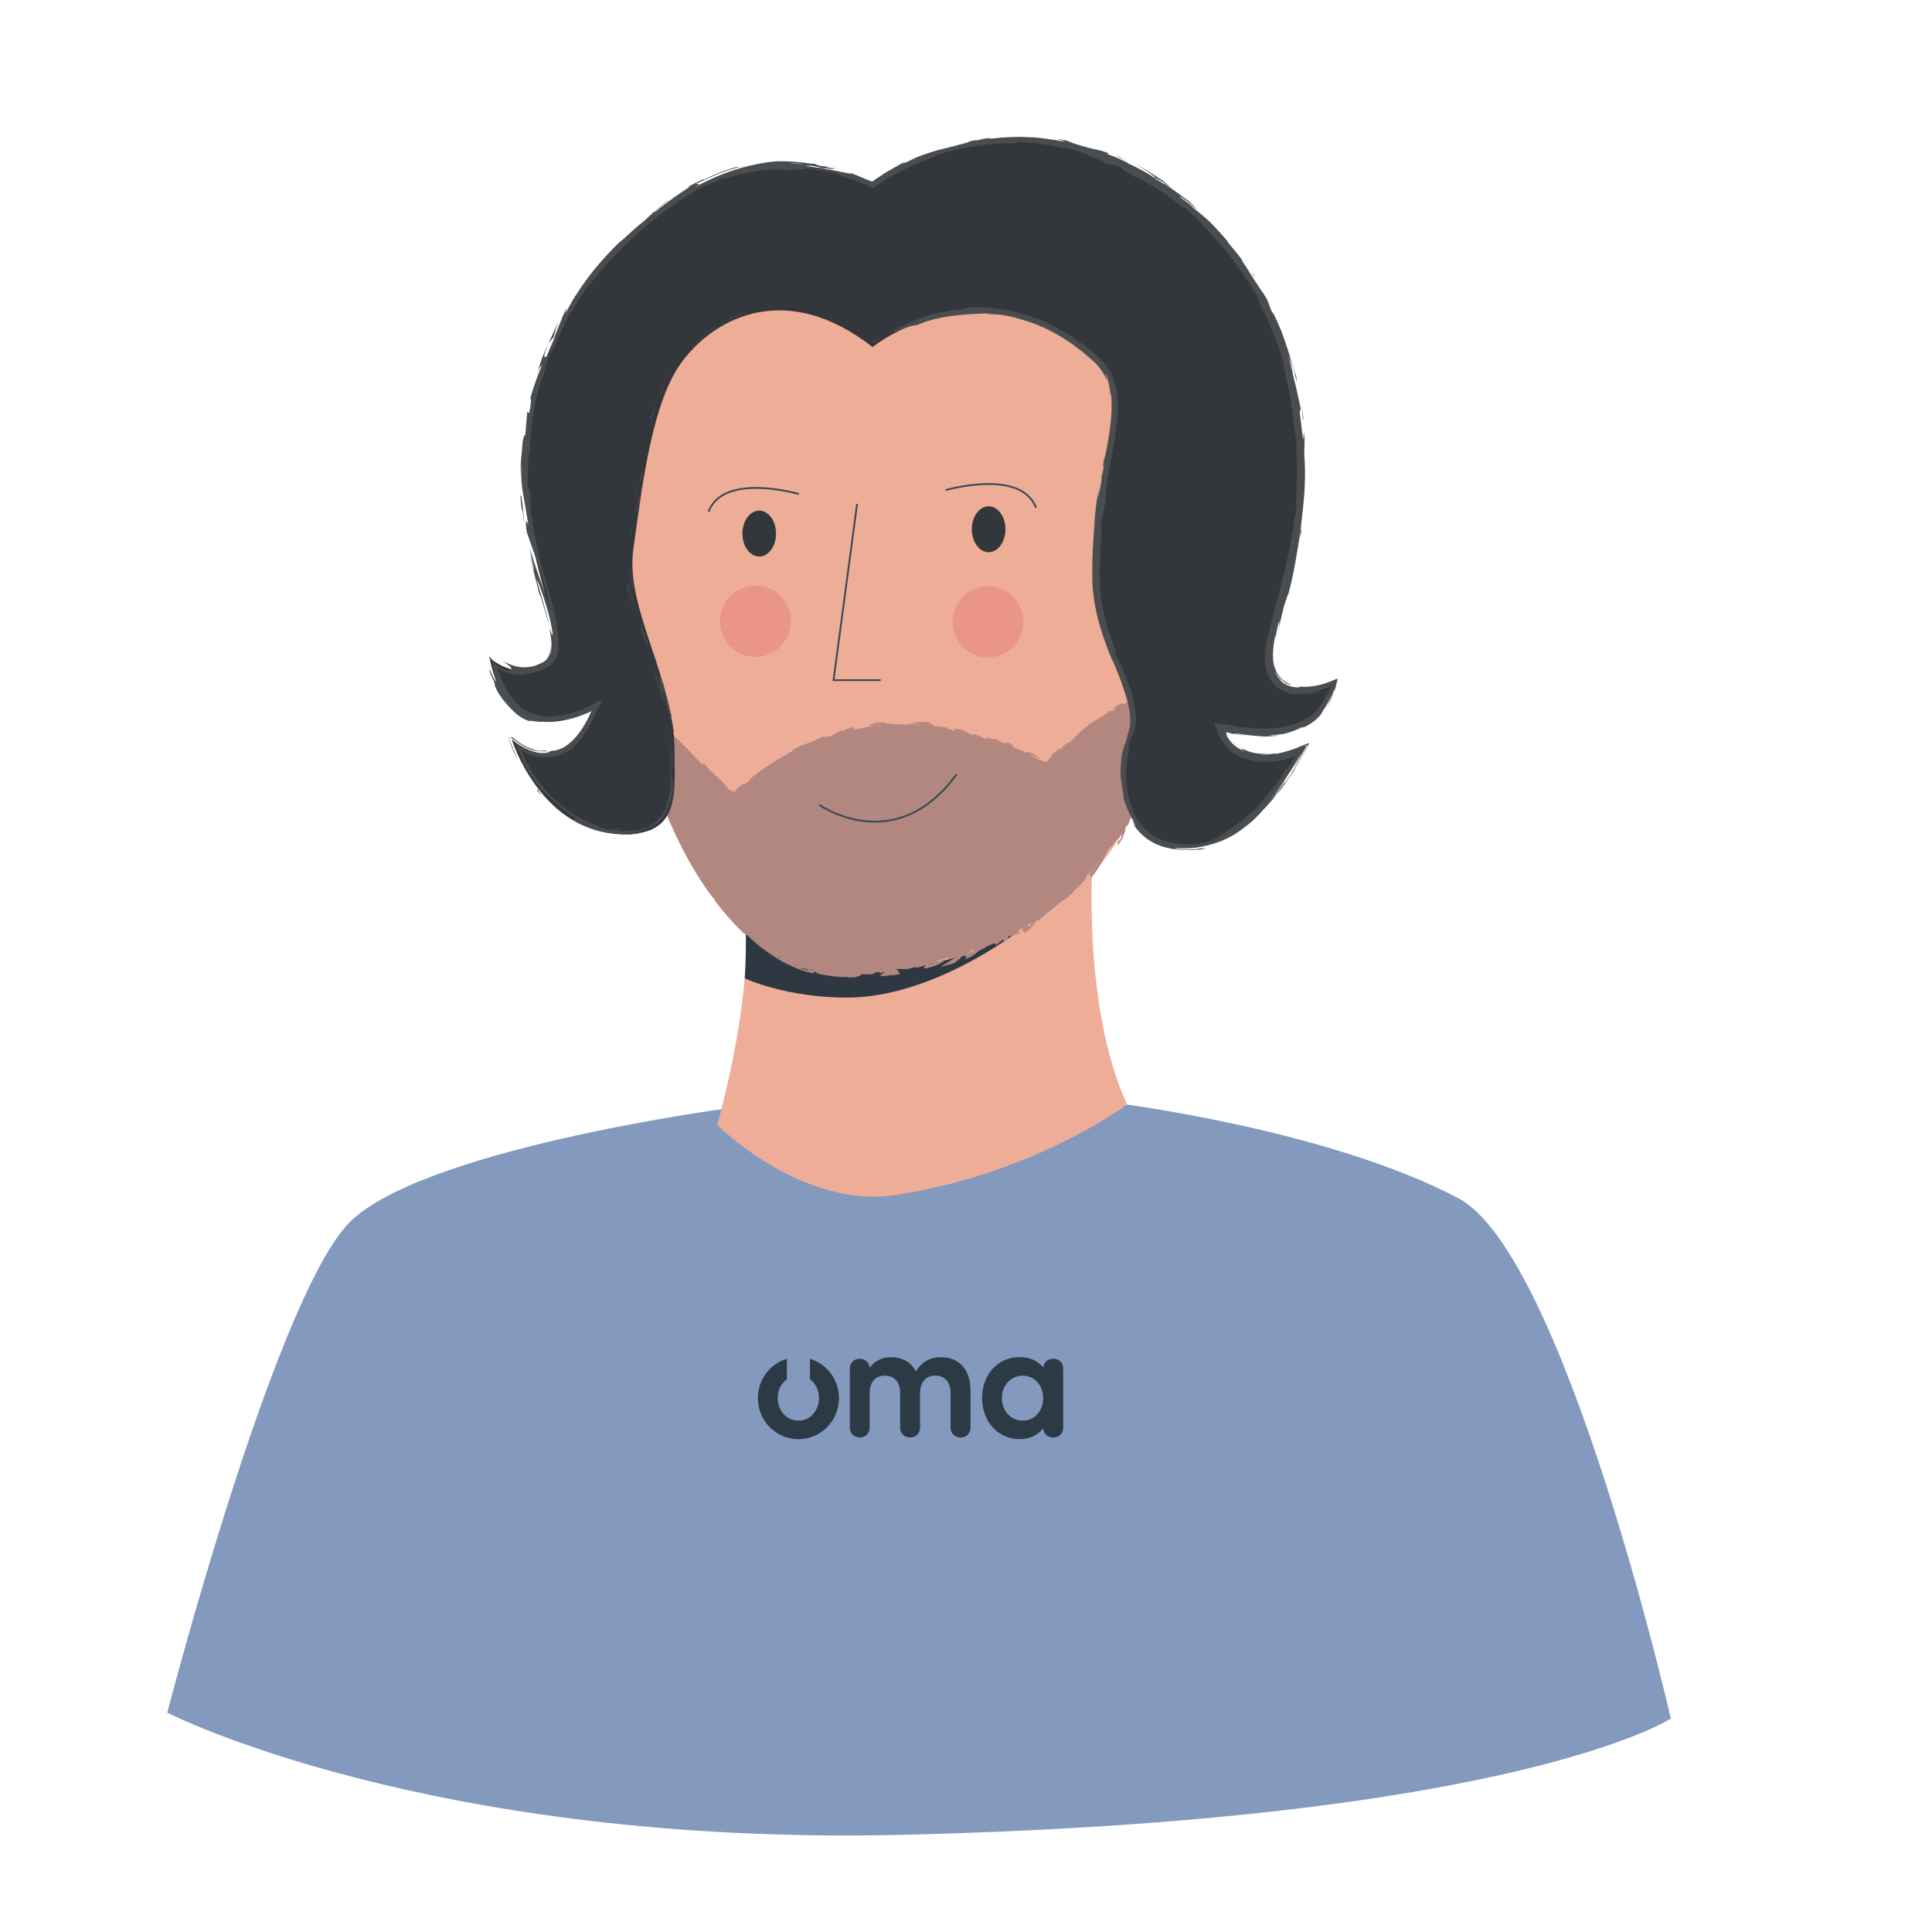<?xml version="1.0" encoding="UTF-8"?>
<svg id="Ebene_1" data-name="Ebene 1" xmlns="http://www.w3.org/2000/svg" xmlns:xlink="http://www.w3.org/1999/xlink" viewBox="0 0 1080 1080">
  <defs>
    <style>
      .cls-1 {
        fill: #eb9588;
      }

      .cls-1, .cls-2, .cls-3, .cls-4, .cls-5, .cls-6, .cls-7, .cls-8 {
        stroke-width: 0px;
      }

      .cls-2 {
        fill: #f0b6a7;
      }

      .cls-3 {
        fill: #8399bd;
      }

      .cls-4 {
        fill: #2c3a46;
      }

      .cls-5 {
        fill: #33363a;
      }

      .cls-9 {
        filter: url(#drop-shadow-1);
      }

      .cls-6 {
        fill: #4a4d50;
      }

      .cls-7 {
        fill: #2d3842;
      }

      .cls-10 {
        fill: none;
        stroke: #3b4855;
      }

      .cls-10, .cls-11 {
        stroke-miterlimit: 10;
      }

      .cls-11 {
        fill: #b28780;
        stroke: #b28780;
        stroke-width: .25px;
      }

      .cls-8 {
        fill: #eead97;
      }
    </style>
    <filter id="drop-shadow-1" filterUnits="userSpaceOnUse">
      <feOffset dx="0" dy="0"/>
      <feGaussianBlur result="blur" stdDeviation="0"/>
      <feFlood flood-color="#000" flood-opacity="0"/>
      <feComposite in2="blur" operator="in"/>
      <feComposite in="SourceGraphic"/>
    </filter>
  </defs>
  <g>
    <path class="cls-3" d="M193.6,685.21c-41.8,47.26-100.11,272.17-100.11,272.17,0,0,145.23,74.66,411.58,68.28,342.16-8.2,428.94-64.96,428.94-64.96,0,0-59.44-259.65-118.88-290.94-73.69-38.79-192-53.21-192-53.21l-218.32,3.29s-174,23.3-211.22,65.38Z"/>
    <path class="cls-8" d="M610.69,482.58s-5.42,81.37,19.37,134.84c0,0-52.38,39.19-130.07,50.67-52.07,7.69-99.08-39.21-99.08-39.21,0,0,18.37-63.38,16.01-110.5,0,0,115.9-14.08,193.77-35.79Z"/>
    <g>
      <path class="cls-7" d="M473.62,557.66c47.34,0,94.41-36.2,94.41-36.2-22.55,10.09-59.41,14.53-99.44,10.89-21.18-1.92-37.14-.17-51.67-13.98h0c.19,19.98-.59,28.55-.59,28.55,0,0,22.74,10.74,57.29,10.74Z"/>
      <path class="cls-8" d="M662.77,357.48c-3.33,51.07-31.84,121.41-71.58,149.05-38.53,26.81-73.82,38.43-122.23,34.56-39.58-3.16-62.16-25.58-87.81-74.18-13.81-26.16-23.59-69-26.78-114.04-9.04-127.5,24.8-249.86,163.38-249.66,147.75.21,152.79,135.19,145.02,254.26Z"/>
      <path class="cls-11" d="M631.02,391.92c-1.03.67-1.89,1.33-2.56,1.85-.17.06-.3.08-.4.08-.25,0-.31-.15-.35-.3-.05-.15-.1-.3-.35-.3-.33,0-1.01.27-2.5,1.17-2.65,1.63-2.54,1.89-1.96,1.88.14,0,.3-.02.47-.03.16-.02.32-.03.44-.03.39,0,.47.14-.7.86-1.01.21-2.03.42-3.04.68-4.15,3.3-7.73,4.97-11.42,7.51-.77.66-1.11,1.03-1.25,1.25l.13-.09-.19.27.06-.19c-4.06,2.53-7.22,6.88-10.07,9.02.09-.13.09-.18.02-.18-.31,0-2.01,1.12-2.39,1.23-1.39,1.53-2.76,3.07-4.08,4.64-.06.07-.12.15-.19.23.06-.07.13-.15.19-.23,1.63-1.97,1.22-2.26,1.24-2.97-1.43,1.44-1.9,2.32-2.81,3.35.34-.54.68-1.09.45-1.09-.08,0-.23.07-.46.21l-.76.98-1.12,1.39-2.43,3.11c-1.03-.34-2.1-.78-3.21-1.19.6.39,1.81,1,2.84,1.51-1.3-.59-3.37-1.51-5.57-2.51-1.31-.59-2.68-1.27-3.69-1.99.05-.02.13-.02.23-.03.13,0,.3.01.47.02.17.01.33.03.47.03.1,0,.18-.01.24-.03,1.65,1.43,2.66,1.36,4.53,1.8-1.79-.82-2.16-.99-2.52-1.18-.33-.17-.38-.23-.35-.27.05-.08.4-.08-.55-.74-1.71-.8-2.94-1.13-3.57-1.12-.49,0-.63.21-.37.55-3.34-1.7-4.43-2.23-8.15-3.21l.94-.4c-1.12-.37-2.22-.78-3.35-1.11,1,.05,1.98.17,2.97.25-2-1.02-2.87-1.25-3.37-1.24-.26,0-.42.07-.59.11-.15.05-.31.1-.56.1-.56,0-1.58-.23-3.98-1.23l.19-.61c-1.4-.37-2.42-.38-3.32-.48-.91-.07-1.71-.21-2.67-.9-.22-.03-.38-.05-.48-.04-.46,0-.03.28.44.56.47.28.97.55.63.56-.25,0-.99-.15-2.6-.59-1.02-.63-3.33-1.61-5.12-2.2-.16-.01-.29-.02-.39-.02-.56,0-.21.24.44.52.56.24,1.34.56,1.97.76.2.06.41.12.62.17-.18-.03-.39-.1-.62-.17-2.03-.57-3.42-.94-4.41-1.35-1.1-.44-1.76-.86-2.39-1.25-1.26-.77-2.41-1.57-6.87-1.9,2.89,1.01-2.69.71,4.32,2.06-1.7-.22-3.31-.66-4.95-1.17-1.51-.43-3.04-.91-4.69-.89-.14,0-.28,0-.42.01.81-.19,1.61-.29,2.42-.43-.69-.15-1.44-.18-2.1-.17-.55,0-1.03.04-1.35.04l.38-.59c-.5.06-.99.09-1.47.09-1.68.01-3.21-.27-4.62-.52-.87-.14-1.7-.23-2.47-.22-.83,0-1.6.13-2.3.45.94-.49.13-.54-1.14-.53-.23,0-.47,0-.73,0-.25,0-.51,0-.77.01-.91,0-1.81-.01-2.36-.15.67-.15,1.44-.2,2.25-.21,1.42-.01,2.98.12,4.39.19,1.13.04,2.15.11,2.92.11.74,0,1.25-.08,1.4-.32-1.66-.56-3.22-.12-4.83-.54,1.15-.07,2.85-.24,3.31-.41-1.92-.35-3.58-.45-5.06-.44-.67,0-1.3.03-1.9.07-1.94.1-3.61.55-5.31.63,1.24-.02,2.48-.08,3.73-.09.76,0,1.52,0,2.28.05-.2.38-.63.47-1.19.48-.18,0-.37,0-.58-.02-.2,0-.4,0-.62,0-.67,0-1.38.07-2.03.37-.98-.19-1.89-.25-2.76-.24-.69,0-1.36.05-2.02.1-.65.04-1.28.09-1.92.1-.36,0-.71,0-1.07-.03.58-.02.67-.11,1.16-.13-.34.01-.67.02-.99.03-2.6.02-4.39-.31-5.81-.57-1.44-.25-2.5-.54-3.64-.53-.15,0-.29,0-.44.02-.01,0-.03,0-.04,0-2.61.02-7.27,1.37-5.48,1.53-.26.08-.31.11-.21.11.3,0,1.84-.26,3.29-.41.46-.03.91-.05,1.31-.05,1.29-.01,2.01.16.64.8-.7-.24-1.39-.33-2.1-.32-1.26.01-2.59.33-4.13.67-2.43.49-5.3,1.38-9.4,1.62,3.38-1.23-2.25-.47.8-1.48-3.79.95-3.86,1.28-5.44,2.09l-1.26-.2c-2.32,1.19-2.52,1.54-3.07,1.88-.27.17-.63.35-1.36.66-.73.31-1.85.72-3.61,1.49.74-.38.68-.48.32-.48-.23,0-.57.05-.92.09-.34.05-.68.09-.9.09-.3,0-.37-.07.11-.34-1.01.33-2,.69-2.9,1.07-.89.42-1.7.85-2.37,1.27l.24-.17c-3.59,1.48-5.07,2.04-6.51,2.51-1.43.47-2.75,1.01-5.82,2.79l.76-.04c-3.97,2.39-8.53,4.91-12.95,7.74-4.43,2.8-8.77,5.85-12.36,8.96l2.47-1.66c.13-.09.23-.16.31-.21l-.31.21c-.57.43-1.58,1.33-2.71,2.32-.69.6-1.42,1.24-2.13,1.85-.18.15-.35.29-.53.44-.2.16-.39.31-.58.46-.57.48-1.1.92-1.58,1.29.35-.36.83-.85,1.31-1.33.18-.18.36-.35.52-.51.13-.13.26-.23.37-.32-.05-.03-.13-.05-.23-.05-.19,0-.46.07-.87.27-.79.5-1.81,1.2-3.04,2.36l-.87,1.57-.91.43-.14-.13c-1.04-.95-1.45-1.25-1.56-1.25-.09,0,.02.22.14.44.12.22.25.45.15.45-.12,0-.55-.32-1.71-1.38-.24-.46-.68-1.05-1.26-1.73-.29-.32-.6-.67-.95-1.05-.23-.26-.48-.53-.76-.82-1.1-1.14-2.52-2.48-3.97-3.84-2.9-2.7-5.88-5.51-6.57-7.02-.19-.07-.32-.1-.4-.1-.47,0,.5.96,1.5,1.92.99.96,2.01,1.91,1.62,1.92-.09,0-.24-.04-.48-.15-.69-.85-.91-1.33-2.55-2.98l.16,1c-7.63-7.65-10.24-10.87-17.25-17.44l.37.17c-1.09-1.21-1.98-2.12-2.77-2.81.27,1.36.51,2.72.74,4.09-.05.16-.09.23-.15.23-.04,0-.08-.04-.13-.11.46,3.66.72,7.33.75,10.98.07,9.25.75,18.75-.5,26.81.32-1.98.54-3.99.65-5.99.1-.89.17-1.79.25-2.68-.14,3.01-.41,6.02-.95,8.98-.31,1.92-.73,3.75-1.3,5.48,4.92,11.87,10.65,23.17,17.08,33.5.25.31.44.69.71.98.18.33.3.56.35.7.73,1.15,1.47,2.28,2.22,3.41.07.07.14.15.21.24.04.08.07.17.11.25.97,1.44,1.95,2.87,2.95,4.27.51.52.94.83,1.15.83.01,0,.03,0,.04,0,.16.29.16.39.09.39-.07,0-.19-.07-.32-.14-.12-.07-.24-.14-.3-.14.06.09.13.17.19.26l2.2,2.42c-.03.14-.1.21-.22.21-.01,0-.03,0-.05,0,1.27,1.68,2.55,3.32,3.86,4.93v-.05s.27.37.27.37c3.93,4.8,8.05,9.24,12.33,13.27.31.01,1.54.91,2.37,1.43,1.23,1.35,2.91,2.77,4.63,4.31,1.79,1.47,3.73,2.93,5.58,4.27,1.91,1.25,3.64,2.51,5.12,3.41.96.59,1.77,1.11,2.35,1.53,4.29,2.41,8.71,4.41,13.21,5.95,1.53.45,3.07.86,4.65,1.23.13-.02.25-.05.36-.08.59-.15.93-.35.99-.63-1.33-.08-3.28-.46-4.98-.9-.85-.23-1.64-.44-2.24-.71-.59-.29-1-.57-1.11-.84,1.26.39,3.02.77,4.47,1.07.99.21,1.85.36,2.35.35.24,0,.4-.04.46-.12.63.39.58.53.23.54-.31,0-.85-.1-1.36-.24-.53-.14-1.04-.29-1.24-.28-.2,0-.06.16.75.62,1.19.36,1.97.38,2.62.38.05,0,.09,0,.14,0,.04,0,.08,0,.12,0,.21,0,.41,0,.61.01-1.28.1,1.46,1.01,1.96,1.35,1.47.32,2.8.47,4.05.72.25.05.49.09.74.14l2.58.37c1.32.14,2.64.28,4.08.43,1.33.03,2.77.06,4.39.06-.11-.05-.19-.07-.17-.07.01,0,.1.02.3.07h-.12c.12.05.28.11.44.18.8,0,1.59,0,2.38-.01.32,0,.64,0,.95,0,2.39-.56,4.42-1.41,3.57-1.82.19,0,.37,0,.54,0,1.51-.01,2.38.07,3.2.12.15,0,.3,0,.45,0,.75,0,1.55-.05,2.85-.26-5.05-.46.99.06,1.47-.87.6-.07,1.02-.09,1.31-.1,1.24-.01.12.46,1.33.54.53-.13,1.78-.53,1.84-.78,1.88.49-2.86,1.84-1.7,2.53,1.62-.12,3.22-.26,4.81-.42l-.08-.4.93-.08-.2.42c1.64-.17,3.25-.35,4.85-.55-.14-1.17-1.02-2.47-2.47-2.89.05-.16.33-.22.73-.22.43,0,1.01.06,1.61.11s1.21.12,1.72.11c.14,0,.28,0,.4-.02.3.02.59.02.86.02,3.57-.03,5.43-1.5,8.55-1.78-.8.36-1.62.64-2.45.91.05.02.13.03.24.03,1.15,0,5.24-1.2,5.89-1.62.19.26-2.22,2.03-.64,2.05,3.01-.57,5.85-1.55,7.84-2.49,1-.44,1.77-.97,2.26-1.4.49-.43.7-.77.55-.95-.72.28-1.44.6-2.17.85l-2.21.71-4.45,1.43c-.47-.66,6.29-2.11,5.7-2.89,2.78-.56,5.49-1.37,8.25-2.04-1.02.32-4.12,1.44-2.77,1.47,1.88-.57,2.28-.64,2.62-.64.06,0,.12,0,.19,0,.07,0,.14,0,.24,0,.24,0,.61-.03,1.27-.12-1.89,1.03-4.53,2.67-7.03,4.3-.41.25-.81.5-1.21.74,2.37-.59,4.71-1.23,7-1.89,2.23-1.67,3.82-3.26,4.49-3.88.59-.17,1.05-.24,1.41-.24,1.56-.01,1.07,1.3.54,1.77,3.1-1.1,4.44-2.19,5.77-3.26.67-.53,1.33-1.06,2.22-1.59.89-.53,2.01-1.01,3.51-1.67-.8.23-1.57.49-2.39.64,1.39-.67,6.6-2.77,5.95-2.76h0c.17-.02.35-.03.52-.03,1.05,0,1.99.31,1.39.91,1.45-1.18,2.93-2.27,4.31-3.52.02-.02.05-.04.07-.06-.02.02-.05.04-.07.06-.53.55.44,1.36.23,1.73,1.88-.97,2.67-2.77,1.81-2.76-.05,0-.12,0-.19.03-.06.02-.12.04-.18.06.07-.03.12-.04.18-.06,4.22-1.3,3.07-1.21,6.81-2.03.87-.54-.02-.89-.91-.89-.29,0-.58.04-.81.13,2.54-1.68,4.05-2.61,5.36-3.23-2.78,2.22-1.51,2.88-.61,3.55.91-.54,1.8-1.09,2.69-1.65l1.55-1.94,1.78-2.25c.6-.74,1.18-1.49,1.71-2.3-.17.4-.17,1.91-.05,1.99.05-.73,2.56-2.97,5.67-5.44.79-.61,1.6-1.25,2.42-1.89.79-.68,1.58-1.36,2.35-2.02,1.55-1.31,3.03-2.52,4.22-3.47l-.69.59c-.1.16-.1.23-.02.22.2,0,.88-.44,1.69-1.05.65-.47,1.33-1.09,1.92-1.7h0c.47-.49.88-.96,1.17-1.34-.11.41-.51.7-1.17,1.34h0c3.52-2.21,2.68-4.82,6.3-7.02-2.72,2.57-2.99,3.35-2.53,3.55,2.02-2.25,6.93-7.13,5.28-7.11-.03,0-.07,0-.11,0,1.3-1.05,2.27-2.2,2.78-2.21.1,0,.17.04.24.13,1.52-2.02,2.86-4.18,4.29-6.25-.13.27-.2.56-.03.56.16,0,.53-.26,1.25-1.05-2.84,3.12-4.52,7.12-6.76,8.11.52.64,1.95-.24,1.06,1.72,2.75-3.09,4.34-5.93,5.77-8.38.69-1.25,1.35-2.39,1.9-3.57.55-1.19,1.09-2.34,1.67-3.51,1.57-1.81,3.25-3.55,4.71-5.46l-.13-.46,1.48-.5c.33-.87.49-1.45.67-1.56.02-.01.04-.02.06-.02.1,0,.07.24,0,.56.39-.65.7-1.27.82-1.62.57.04.33,1.41-.01,2.83-.51.45-1.03.9-1.55,1.36-.25.89-.42,1.66-.19,1.78.51-.72,1.01-1.44,1.51-2.16.07-.31.15-.64.24-.98.17-.14.33-.29.5-.42-.15.33-.29.64-.42.95.31-.46.63-.93.94-1.39-.17.14-.34.29-.52.44.72-1.62,1.49-3.33,1.76-4.39.14-.61.15-.99-.08-.99-.17,0-.47.21-.92.7l2.66-3.29c.89-2.35,1.26-3.31,1.73-4.37.1-.23.2-.47.3-.73-.17-.38-.33-.72-.49-1.05-.82-1.91-1.39-3.13-2.17-5.46-.09-1.12-.17-2.22-.16-3.33-.86-3.46-1.12-5.46-1.36-6.77-.23-1.32-.31-1.96-.43-2.85-.12-.88-.15-1.99-.16-4.25.05-2.25.16-5.65.99-11.01-.18,1.4-.21,1.94-.13,1.94.11,0,.47-1.34.83-2.75.43-1.58.93-3.24,1.06-3.24.06,0,.04.34-.1,1.19.63-2.9,1.41-5.72,2.13-8.36.68-2.36.72-4.6.5-6.56l.09.71c-.06-2.44-.39-4.56-.79-6.4-.37-1.84-.81-3.4-1.18-4.78-.07-.23-.13-.46-.2-.68M629.55,394.35c.26-.13.52-.26.77-.37-.27.14-.52.27-.77.37-.91.47-1.86,1.03-2.72,1.47-.66-.62.73-.59,2.72-1.47M516.18,404.67c-.3,0-.19-.03.66-.12l.29.07c-.42.03-.77.05-.95.05M606.37,408.2l.98-1.49c0,.35,1.1-.11-.98,1.49M413.87,440.57h0c-.3.29-.53.51-.59.51-.01,0-.02-.01-.01-.04.18-.14.41-.32.61-.47M627.91,463.96h0l-1.88,2.12c.81-.99,1.42-1.67,1.88-2.12M626.15,466.4c.29-.33.46-.46.53-.46.07,0,.06.11,0,.3-.03,0-.06,0-.09,0-.11,0-.24.03-.44.17M408.55,514.07l-1.54-1.8-.56-.83,2.1,2.64ZM577.33,514.58h0l-1.58,3.52-2.25-.53c1.41-.72,2.47-1.28,3.84-2.99M573.31,517.67l.11-.11.07.02-.18.09ZM539.81,533.07c-.13,0-.14-.05.02-.17,3.75-.96.31-.91,4.41-2.09,1.42.42.09.71-2.22,1.92.16-.11.16-.16.05-.16-.18,0-.64.13-1.11.25-.47.12-.95.25-1.15.25M542.02,532.73h0c-.18.13-.49.31-1.17.65.41-.24.8-.46,1.17-.65M436.01,535.8c-.37-.46-.36-.63-1.14-1.23l1.63.57-.5.66ZM444.32,539.2c-1.1-.54-1.33-.71-1.16-.71.14,0,.53.1.93.21.4.1.82.21,1.01.2.03,0,.05,0,.06,0,1.56.61,1.91.8,1.71.8-.17,0-.7-.12-1.24-.25-.54-.13-1.09-.25-1.28-.25-.01,0-.03,0-.03,0M494.19,543.06c-.36-.09-.9-.17-1.86-.19.28-.01.51-.02.72-.02.89,0,1.17.08,1.14.21"/>
      <path class="cls-10" d="M457.98,449.93s42.5,29.95,76.75-17.13"/>
      <path class="cls-2" d="M664.92,307.31c0-8.27,34.61-25.96,34.61,19.53,0,63.48-32.89,66.19-38.09,43.52-5.2-22.68,3.47-63.04,3.47-63.04"/>
      <ellipse class="cls-5" cx="424.41" cy="298.28" rx="9.4" ry="12.82"/>
      <ellipse class="cls-5" cx="552.65" cy="295.86" rx="9.4" ry="12.82"/>
      <path class="cls-10" d="M528.65,273.97s42.09-12.3,50.49,9.84"/>
      <polyline class="cls-10" points="479.12 281.67 465.94 380.22 492.3 380.22"/>
      <path class="cls-8" d="M360.09,307.31c0-8.27-24.94-25.96-24.94,19.53,0,63.48,23.7,66.19,27.44,43.52,3.75-22.68-2.5-63.04-2.5-63.04"/>
    </g>
    <g>
      <path class="cls-5" d="M487.78,193.96s62.04-49.54,125,6.72c23.84,21.31-1.21,59.02,0,123.45.68,36.01,25.69,66.13,19.79,84.29-11.27,34.69-1.08,66.7,33.4,65.13,34.47-1.58,61.59-54.08,61.59-54.08,0,0-36.16,16.26-46.18-13.16,8.89.84,54.62,13.16,62.9-22.97,0,0-23.3,9.53-32.4-5-13-20.76,27.94-68.61,10.39-160.8-21.75-114.3-140.89-176.2-234.48-114.3,0,0-56.06-29.36-109.4,7.76-42.48,29.56-80.77,74.08-85.05,146.23-3.24,54.58,29.06,105.08,11.52,114.42-17.47,9.31-31.13-4.03-31.13-4.03,0,0,4.61,32.83,27.8,35.67,14.94,1.83,29.53-6.13,29.53-6.13-17.39,41.95-45,16.13-45,16.13,0,0,14.94,48.81,57.61,52.66,37.48,3.39,33.37-22.39,33.39-46.47.05-39.23-27.58-79.34-23.06-112.14,5.28-38.35,10.78-83.22,27.38-105.31,19-25.28,58.8-45.18,106.41-8.04Z"/>
      <g>
        <path class="cls-6" d="M487.14,190.44c2.68,2.05,1.97.99,2.42,1.24-4.59-3.31-2.37-1.06-2.42-1.24Z"/>
        <path class="cls-6" d="M435.47,172l.99-.16-2.06.09-2.05.2c-1.37.1-2.73.33-4.08.54,2.38-.37,4.79-.58,7.21-.67Z"/>
        <path class="cls-6" d="M388.51,191.7c2.03-1.44,5.49-4.61,9.78-7.65,4.26-3.07,9.4-5.88,13.78-7.45l1.48-.41c1.26-.61,2.51-1.29,3.81-1.85-5.46,1.61-11.39,4.44-16.51,7.71-5.11,3.29-9.42,6.96-12.34,9.65Z"/>
        <path class="cls-6" d="M371.19,213.62c.5-.73-.1.67-.16.82.03-.07.08-.19.51-1.15.22-.49.52-1.16.93-2.07.22-.45.42-.98.72-1.54.31-.56.65-1.19,1.03-1.89-.35.54-.45.7-.65,1.01-.6.99-1.23,2.42-2.39,4.82Z"/>
        <path class="cls-6" d="M373.58,208.8c2.72-4.9-2,3.09,0,0h0Z"/>
        <path class="cls-6" d="M364.53,232.54c.63-2.32,1.16-4.66,1.91-6.96-.73,1.36-2.52,7.52-1.98,5.2-.49,1.79-.86,3.03-1.01,3.84-.17.81-.23,1.18-.19,1.2.1.04.51-1.32,1.27-3.29Z"/>
        <path class="cls-6" d="M363.25,239.24l.84-3.62c-.23.61-.5,1.56-.84,3.62Z"/>
        <path class="cls-6" d="M366.09,227.98c-.66,2.55-1.42,5.08-2,7.64.37-.97.61-1.02.91-3.5.02.68.27-.87,1.09-4.13Z"/>
        <path class="cls-6" d="M367.64,223.77c.69-1.9,1.63-4.03,2.04-4.84.42-.81.28-.32-.91,3.1.61-1.61,1.14-2.99,1.58-4.15.45-1.16.76-2.1,1.09-2.81.6-1.42.8-2,.64-1.8-.15.21-.73,1.19-1.51,2.95-.37.89-.81,1.96-1.32,3.22-.25.63-.52,1.3-.81,2.02-.25.73-.51,1.5-.79,2.32Z"/>
        <path class="cls-6" d="M387.16,194.1l1.97-1.82,2.04-1.74c1.12-1.06,2.21-2.16,3.4-3.16-.45.37-1.17.96-1.99,1.66-.41.34-.85.71-1.3,1.08-.43.38-.87.77-1.29,1.15-.85.74-1.61,1.46-2.12,2-.52.53-.81.86-.72.84Z"/>
        <path class="cls-6" d="M355.16,276.03c.08.46.77-2.3,1.05-2.79.22-1.74.42-3.48.67-5.22-.57,2.65-1.43,7.69-1.72,8.01Z"/>
        <path class="cls-6" d="M356.21,273.24c-.33,2.6-.64,5.2-.93,7.8,1.06-6.93,1.18-8.21.93-7.8Z"/>
        <path class="cls-6" d="M363.69,240.66l1.38-6.34,1.6-6.31c-.64,2.51-1.34,5-1.92,7.52-.54,2.52-1.18,5.02-1.64,7.55.19-.81.35-1.62.57-2.43Z"/>
        <path class="cls-6" d="M350.93,305.69l.25-4.44-.27,3.95-.13,2-.09,2.1c.07-1.22.13-2.48.24-3.6Z"/>
        <path class="cls-6" d="M351.21,326.35c-.37-1.66-.34-.49-.29.66.08,1.14.18,2.26-.21.5.95,5.52,2.32,10.05,3.63,14.06-1.27-4.29-2.43-8.97-3.12-15.22Z"/>
        <path class="cls-6" d="M356.59,348.26c-.71-2.11-1.46-4.3-2.26-6.69.69,2.28,1.43,4.49,2.26,6.69Z"/>
        <path class="cls-6" d="M353.31,294.26c-.17.59-.57,1.71-1.27,6.05l.84-2.99c.13-.93.28-1.99.43-3.06Z"/>
        <path class="cls-6" d="M352.91,297.21l-.03.11c-.47,3.31-.79,5.61-.93,6.59.12-.85.41-2.86.96-6.69Z"/>
        <path class="cls-6" d="M353.42,293.49c-.04.28-.07.49-.11.77.08-.29.12-.46.11-.77Z"/>
        <path class="cls-6" d="M359.03,260.76c-.6,4.59-1.92,14.11-.01,5,.28-3.31-.86,1.9.01-5Z"/>
        <path class="cls-6" d="M354.48,289.77l1.29-8.23c-.14.15-.52,1.61-.3-.67l-.99,8.9Z"/>
        <polygon class="cls-6" points="354.05 293.82 354.48 289.77 354.01 292.82 354.05 293.82"/>
        <path class="cls-6" d="M353.26,334.19c.97,3.54,2,7.38,3.29,11.68-1.27-4.63-2.5-9.47-3.43-14.13-.26-.63-.93-2.64.14,2.46Z"/>
        <path class="cls-6" d="M351.02,316.17c.01.26,0,.59.04.83.01-.51.04-.92-.04-.83Z"/>
        <path class="cls-6" d="M369.7,387.49c-.04-.24-.07-.45-.11-.69-.04-.05-.07-.08-.12-.14l.22.83Z"/>
        <path class="cls-6" d="M353.03,330.92c-.6-3.59-.99-5.75-1.37-7.81.37,2.72.82,5.59,1.45,8.62.12.28.17.33-.08-.81Z"/>
        <path class="cls-6" d="M360.52,359.88c-.51-1.8-1.1-3.84-1.71-5.98.43,1.79,1.39,5.39,1.71,5.98Z"/>
        <path class="cls-6" d="M351.01,318.25c-.02-.19-.03-.35-.05-.55-.03,1.22,0,1.07.05.55Z"/>
        <path class="cls-6" d="M351.01,318.25c.13,1.91.42,3.38.65,4.86-.12-1.11-.25-2.19-.36-3.21-.08-1.03-.16-2-.23-2.9,0,.46-.03.92-.05,1.25Z"/>
        <path class="cls-6" d="M375.38,399.68c-.25-.28-.91-2.7-1.77-6.04-.88-3.33-1.99-7.56-2.93-11.51-2.61-7.56-2.26-2.17-1.08,4.67.12.1.21.13.57,1.12.36.99,1,2.93,2.04,6.86-.2-1.41-1.16-5.83-1.93-9.06-.76-3.23-1.22-5.29-.07-2.02,1.6,5.19,2.06,7.36,2.34,8.86.29,1.5.32,2.34.79,4.92-.24-2.23.71,1.08,1.54,4.7.21.91.42,1.83.61,2.69.17.86.34,1.65.49,2.3.32,1.28.52,1.97.64,1.36-.48-3.15-1.03-6.29-1.75-9.39.08-.2.92,3.17.51.54Z"/>
        <path class="cls-6" d="M365.09,371.91l-1.1-3.19c1.13,3.67,1.85,6.34,3.04,11.24,1.8,5.28,2.2,6.36,2.45,6.69-1.45-5.3-3.1-10.56-4.81-15.83l.42,1.08Z"/>
        <path class="cls-6" d="M359.21,354.29c1.22,2.4,3.96,10.05,2.83,5.18-3.13-9.44-2.51-6.51-4.45-12.15,4.91,15.33-1.64-4.33,1.63,6.83-1.03-2.99-1.91-5.7-2.68-8.29.76,2.81,1.55,5.5,2.27,8.03-.03-.14-.06-.24-.09-.36l-.02-.07h.01c-.16-.67-.2-.89.01-.14.02.05.08.24.11.32.09.09.23.35.38.64,1.36,4.45.11.74-.38-.64-.04-.04-.09-.16-.12-.17,0,.02,0,.04.01.06,1.71,5.1,3.51,10.14,5.26,15.18-1-3.24-2.39-7.25-4.77-14.43Z"/>
        <path class="cls-6" d="M358.55,274.37c-.12.49-.14.46-.18.49-.11,1.03-.14,1.43.18-.49Z"/>
        <path class="cls-6" d="M357.29,280.85c.12-1.16.07-2.15.71-5.89.64-3.23.2.05.37-.1.24-2.27.94-7.96-.38-.9l-.12,1.13c-1.16,6.36-2.84,14.51-2.74,13.39.65-1.81,1.15-3.42,2.16-7.62Z"/>
        <path class="cls-6" d="M352.34,318.11c.29,4.53,1.01,8.99,1.96,13.38-.18-1.13-.32-2.27-.44-3.41-.15-1.13-.24-2.28-.33-3.42l-.18.38c-.26-1.9-.35-3.24-.46-4.17-.12-.93-.16-1.48-.22-1.81-.11-.66-.22-.48-.33-.95Z"/>
        <path class="cls-6" d="M369.88,389l-.89-1.57c.87,2.39,1.71,4.79,2.49,7.21-.52-1.89-1.03-3.77-1.6-5.65Z"/>
        <path class="cls-6" d="M373.46,405.68l-.48-.56c.27,1.46.58,2.93.81,4.4-.06-1.28-.22-2.56-.33-3.84Z"/>
        <path class="cls-6" d="M695.02,146.28l2.39,3.19c-1.11-1.53-1.84-2.49-2.39-3.19Z"/>
        <path class="cls-6" d="M676.68,124.1l-.64-.36c1.02.87,1.47,1.2.64.36Z"/>
        <path class="cls-6" d="M297.06,286.16c-.42-5.65-.23-11.93-.64-11.23l-.31,1.75c.39,3.92.69,6.92.94,9.47Z"/>
        <path class="cls-6" d="M461.42,94.47c-.52-.16-1.07-.31-1.62-.45-1.4-.09-2.7-.22-3.88-.24,1.66.16,3.53.4,5.49.69Z"/>
        <path class="cls-6" d="M465.77,93.59c2.47.66,4.9,1.43,7.31,2.25-1.62-.58-3.95-1.38-7.31-2.25Z"/>
        <path class="cls-6" d="M727.2,296.43c-.04,1.55-.16,3.1-.25,4.65.59-3.58.63-4.6.58-4.79-.06-.19-.25.44-.32.14Z"/>
        <path class="cls-6" d="M294.72,421.38l.09.05.23.09.45.19c.3.12.6.24.89.36.6.21,1.19.41,1.77.59.59.16,1.17.31,1.74.46.58.11,1.14.22,1.69.32,2.23.34,4.33.33,6.27.11-3.37.32-6.35-.24-8.59-.83-1.13-.29-2.08-.63-2.87-.87-.39-.14-.73-.25-1.04-.34-.3-.09-.62-.17-.65-.14Z"/>
        <path class="cls-6" d="M684.64,140.07c1.54,1.81,2.24,2.55,2.27,2.43-1.58-1.87-2.51-2.9-2.27-2.43Z"/>
        <path class="cls-6" d="M321.83,416.49c-.75.59-1.39,1.26-2.21,1.8-3.04,2.47-6.76,4.62-11.75,5.27,2.48-.2,5.12-.96,7.55-2.2,2.41-1.25,4.65-2.92,6.41-4.87Z"/>
        <path class="cls-6" d="M614.37,272.3c.08-.4.18-.89.25-1.26-.04-.13-.13.43-.25,1.26Z"/>
        <path class="cls-6" d="M530.89,173.42c1.63-.25,4.27-.77,6.8-.98-.61.06-1.44.11-2.55.27-1.1.19-2.49.42-4.25.71Z"/>
        <path class="cls-6" d="M357.37,462.89c1.66-.33,1.76-.42,1.43-.33-.34.08-1.16.28-1.43.33Z"/>
        <path class="cls-6" d="M371.76,455.93c-.37.64-.64,1.15-.61,1.28.08-.3.29-.75.61-1.28Z"/>
        <path class="cls-6" d="M316.14,402.47c-.11.02-.19.04-.31.07,1.09-.15.9-.12.31-.07Z"/>
        <path class="cls-6" d="M362.26,461.75c-1.17.4-2.57.76-4.13,1.07.34-.07.83-.16,1.52-.3.35-.05.72-.19,1.16-.31.42-.14.94-.23,1.45-.46Z"/>
        <path class="cls-6" d="M361.57,461.79c1.05-.39,1.89-.69,2.61-1.1.16-.13.16-.16-.19.02-.34.2-1.07.52-2.41,1.08Z"/>
        <path class="cls-6" d="M352.61,463.44c.99-.05,1.94-.17,2.87-.23.91-.14,1.8-.24,2.65-.4-.65.12-.94.11-.77.07-.49.08-1.09.18-1.85.3-.78.06-1.72.18-2.91.25Z"/>
        <path class="cls-6" d="M722.9,429.95c-.14.2-.31.43-.46.65-1.89,3.23-1.01,1.85.46-.65Z"/>
        <path class="cls-6" d="M306.52,192c-.06.16-.1.25-.15.4.07-.16.17-.36.24-.5l-.08.1Z"/>
        <path class="cls-6" d="M312.05,179.81c-1.08,2.66-2.01,4.68-2.91,6.54-.8,1.9-1.6,3.61-2.53,5.56l2.92-3.52c.18-.72.33-1.46.54-2.17l.65-2.13,1.32-4.28Z"/>
        <path class="cls-6" d="M722.92,208.88l-.41-2.32c-.15-.77-.35-1.53-.53-2.29l-1.08-4.59c.9,2.7,1.79,5.21,2.37,7.37.55,2.17,1,3.94,1.3,5.09.6,2.3.65,2.14-.04-2.26-.76-.51-2.85-9.46-5.88-18.12-.76-2.16-1.48-4.34-2.24-6.36-.83-1.99-1.62-3.86-2.33-5.47-.71-1.61-1.33-2.97-1.85-3.94-.56-.95-.98-1.52-1.2-1.6l-2.41-5.73c.75,1.61.95,1.83,1.69,3.43-1.17-2.79-1.98-4.71-2.83-6.12-.85-1.42-1.56-2.44-2.33-3.54s-1.61-2.29-2.71-4.05c-1.18-1.72-2.69-3.98-4.7-7.29-.67-1.18-1.37-2.21-1.96-3.09-.58-.88-1.05-1.61-1.35-2.11-.6-.99-.54-1.07.59.4l-3.62-4.83-3.89-4.62c-2.16-2.76-1.45-2.24.71.51l-2.89-3.58-3.08-3.42-3.09-3.41c-1.03-1.13-2.17-2.17-3.25-3.26l.13.07c-1.01-.85-2.62-2.27-4.25-3.71-1.7-1.36-3.42-2.75-4.56-3.66-3.36-3.24,1.84,1.44,1.06.53l-3.91-3.25-4.08-3.03c-1.51-1.42-.57-.9,1.45.54.5.36,1.07.78,1.69,1.23.62.45,1.28.95,1.92,1.52,1.3,1.12,2.69,2.34,4,3.51-1.55-1.83-2.75-3.09-3.89-4.16-1.14-1.07-2.33-1.85-3.74-2.89-.71-.52-1.49-1.08-2.39-1.73-.91-.64-1.87-1.46-3.1-2.26-1.21-.83-2.59-1.8-4.18-2.95-.79-.58-1.64-1.2-2.55-1.87-.94-.62-1.94-1.29-3.01-2,2.82,1.57,5.45,3.43,8.12,5.22-1.16-1.05-2.44-2.1-3.83-3.18-.69-.56-1.43-1.07-2.23-1.58-.79-.51-1.61-1.05-2.45-1.6-.85-.55-1.73-1.11-2.65-1.7-.91-.6-1.87-1.21-2.9-1.76-2.05-1.16-4.25-2.42-6.62-3.83.55.36,2,1.26,3.71,2.33.85.53,1.77,1.11,2.67,1.67.45.29.9.57,1.33.84.42.3.82.6,1.2.88,3.05,2.24,4.6,3.58-.2.82-1.28-.9-2.88-1.75-4.79-2.77-.96-.51-2-1.05-3.14-1.62-.57-.28-1.16-.58-1.78-.89-.64-.27-1.3-.54-1.99-.83.08-.23-1.22-.93-3.37-1.95-1.08-.49-2.35-1.15-3.82-1.71-1.47-.56-3.09-1.19-4.8-1.84l.69-.42c-1.87-.66-3.22-1.19-4.32-1.47-1.1-.29-1.89-.47-2.59-.62-1.39-.3-2.4-.46-4.65-1.03-1.04-.37-2-.62-2.86-.85-.86-.25-1.63-.47-2.33-.67-1.38-.41-2.45-.77-3.31-1.08-1.72-.65-2.64-1.02-3.62-1.42-13.92-2.69,9.45,2.56-7.02-.37-2.9-.45-5.6-.77-8.22-1.1-1.31-.2-2.62-.21-3.92-.29-1.3-.06-2.61-.11-3.93-.17-2.64-.18-5.36,0-8.28.09-1.46.08-2.98.07-4.57.22-1.58.17-3.23.34-4.98.53-8.2.43,1.39-.5-1.56-.45-2.42.29-4.78.93-7.16,1.42-1.76.25-1.22,0-.94-.11-6.02,1.13-.43.54-9.78,2.71-.3.15-.82.32-1.54.5-.36.08-.76.17-1.21.28-.44.12-.93.25-1.44.38-2.08.55-4.75,1.19-7.71,1.92-2.91.87-6.08,1.94-9.22,3.04-3.08,1.24-6.06,2.67-8.7,4.04-2.76,1.03,1.12-.93.2-.79-1.49.67-2.73,1.45-3.87,2.08-1.13.64-2.13,1.21-3.03,1.72-.9.51-1.7.97-2.44,1.38-.37.21-.72.41-1.06.6-.33.21-.64.42-.95.62-1.22.81-2.32,1.54-3.54,2.34-.61.41-1.24.83-1.94,1.3-.17.11-.34.23-.52.35-.1.07-.2.14-.3.22-.21.14-.45.34-.71.49-.08,0-.39-.1-.92-.28-.07-.02-.13-.05-.2-.07-.11-.04-.22-.08-.33-.13-.24-.09-.5-.19-.76-.29-.54-.2-1.13-.41-1.76-.64-3.46-1.59-7.01-2.98-10.61-4.22,7.83,3.07-2.47-.06-11.67-1.37,2.84.81,5.22,1.6,6.82,2.13-4.78-1.14-9.63-1.99-14.5-2.54-1.74-.36-.25-.37,2.18-.28-1-.09-1.96-.17-2.7-.24-5.21-.82-2.47-.94,1.36-.77,1.78.37,3.53.81,5.21,1.26,3.67.29,7.12.71,6.46.17-.96-.18-2.8-.52-4.82-.89.97.09,1.59.13,1.17-.03-.48-.17-2.04-.36-4.48-.61-1.07-.45-2.16-.83-3.26-1.23l-.86.16c-6.46-1.05-13.03-1.53-19.61-1.46-7.04.62-13.55,1.86-20.82,3.96-7.27,2.11-15.3,5.21-24.95,10.48,4.62-2.95.66-1.3.62-1.97.72-.27,1.49-.61,2.32-.99.41-.19.84-.4,1.28-.61.45-.19.91-.4,1.39-.6.95-.43,1.95-.89,3-1.37,1.04-.5,2.18-.91,3.33-1.41,2.29-1.01,4.83-1.86,7.45-2.77,1.33-.38,2.69-.77,4.06-1.17,1.38-.38,2.8-.64,4.21-.95-2.96.6-4.13.79-4.37.77-.25-.02.42-.34,1.16-.55-6.68,1.8-13.16,4.28-19.31,7.37.11-.31-.95,0-2.6.81-1.66.79-3.98,1.9-6.34,3.22,1.01-.3.7.08-.44.87-.56.41-1.36.87-2.25,1.5-.9.62-1.93,1.33-3.04,2.09-1.13.74-2.29,1.58-3.46,2.46-1.18.87-2.38,1.75-3.55,2.62-2.37,1.69-4.49,3.47-6.08,4.8-.31.03-.12-.33,1.15-1.48.64-.56,1.52-1.36,2.8-2.33,1.29-.96,2.93-2.16,5-3.63-2.38,1.49-4.27,2.82-5.88,4.09-1.58,1.32-2.91,2.55-4.23,3.78-2.68,2.41-5.14,5.01-9.52,8.33,1.88-1.62,2.93-2.44,3.56-3.21-1.05,1-2.52,2.31-4.1,3.67-1.54,1.41-3.16,2.91-4.57,4.21-1.42,1.29-2.65,2.38-3.39,2.98-.7.64-.93.78-.41.13.58-.59,1.2-1.14,1.79-1.71-5.95,5.69-14.63,14.81-20.89,23.64-.84,1.06-1.58,2.15-2.28,3.23-.71,1.07-1.4,2.1-2.06,3.1-1.3,2-2.56,3.78-3.43,5.45-1.84,3.29-3.02,5.56-3.15,6.19-.18.09.23-2.36.6-3.31l-1.6,3.34c-.26.56-.54,1.1-.78,1.67l-.69,1.72-2.75,6.83c-.22.57-.47,1.13-.67,1.71l-.58,1.75-1.15,3.48-1.14,3.47-.57,1.73-.46,1.77c.1-1.34-1.1.14-1.79.36-.35.11-.57-.1-.43-1.15.08-.52.2-1.27.53-2.27.34-.99.81-2.25,1.46-3.83-1.78,3.52-3.56,8.08-6.05,15.99.2-.64.52-1.33.87-1.95.34-.62.68-1.18.95-1.54.55-.74.81-.73.22.99-1.11,2.27-1.59,3.89-2.07,5.11-.46,1.24-.77,2.13-1.1,3.09-.63,1.94-1.53,4.1-3.12,10.1,1.02-3.89,1.17.74-.23,6.88.05-1-1.23.31-.84-1.98l-.29,1.96-.17,1.98-.33,3.94c-.19,2.63-.49,5.24-.59,7.86.28-3.92-.93-.82-1.52,2.68.18-.81-.13,2.6-.52,6.73-.48,4.12-.53,9.06-.48,11.17.08-2.24.21-4.49.41-6.72-.25,4.47-.13,7.82.08,10.59.23,2.76.54,4.95.92,7.11.76,4.33,1.55,8.61,2.94,17.27-.29-1.03-.85-2.27-1.18-2.15-.32.12-.46,1.62.28,6.06.65,1.97,2.19,6.31,4.2,11.96,1.99,5.66,4.48,12.61,6.7,20.05l.45,2.96c1.14,3.81,2.26,7.63,3.29,11.49-2.45-7.11-9.94-26.55-12.98-37.64,1.23,6.54-.03,1.91,2.38,11.58.56,3.49-1.79-5.15-2.44-8.02,1.67,7.57,3.61,15.05,5.52,22.49.19-.58,1.5,3.63,2.73,7.86,1.24,4.23,2.28,8.48,2.45,8-1.93-8.02-4.46-15.98-6.79-24.02.19-.58,1.58,2.81,3.43,8.31.92,2.75,1.96,6.03,2.95,9.62.98,3.59,1.93,7.51,2.48,11.52.15,2.06-.26,1.32-.71.15-.46-1.18-1.05-2.79-1.13-2.61.29.99,1.1,4.74,1.23,8.34.08,1.8-.06,3.54-.36,4.84-.29,1.3-.7,2.15-.88,2.4.75-1.76.93-3.86.87-5.99-.24,4.2-1.08,7.23-3.74,8.95-3.09,1.79-6.96,3.48-12.03,3.17-1.75-.03-4.32-.53-6.4-1.32-.52-.19-1.01-.42-1.47-.6-.46-.17-.87-.36-1.22-.53-.18-.08-.34-.15-.49-.22-.2-.08-.39-.16-.54-.22-.44-.18-.71-.29-.84-.32.52.36,1.18.68,1.34.81.27.18.52.36.76.54.48.34.91.63,1.26.94.7.62,1.17,1.11,1.34,1.55.17.43.05.79-.4,1-.22.1-.53.18-.91.2-.38,0-.83-.05-1.36-.15-.14-.06-.49-.19-1-.39-.25-.12-.54-.25-.86-.41-.16-.08-.33-.16-.51-.24-.12-.06-.24-.12-.36-.18-.99-.56-2.36-1.38-3.88-2.62-.46-.36-.92-.77-1.38-1.21l-.09-.08s0,.05,0,.07v.18s.05.37.05.37l.09.76c.13,1.03.32,2.12.54,3.18.22,1.07.46,2.1.71,3.04.28,1.02.51,1.87.67,2.44.85,2.99-.37.99-1.51-1.24-.14-.28-.28-.56-.41-.84-.16-.34-.31-.68-.45-.99-.28-.65-.55-1.24-.74-1.65-.37-.81-.59-.91-.19.9.07.08.23.43.43.93.1.25.21.53.34.84.1.24.21.49.32.75.44,1,.94,2.14,1.24,2.8.68,1.91.41,1.57.37,1.78-.01.1.02.34.31,1.06.29.71.8,1.92,1.89,3.86.32.25,1.03,1.36,1.89,2.64.85,1.3,1.91,2.74,2.73,3.76.82,1.02,1.39,1.63,1.15,1.33-.2-.31-1.31-1.48-3.11-4.44,2.53,3.51,4.16,5.18,5.99,6.91.45.44.94.85,1.49,1.28.53.45,1.13.87,1.82,1.33.67.49,1.49.89,2.38,1.4.94.43,1.97.93,3.22,1.32-1.48-.82.82-.11,4.54.12.93.09,1.95.02,3.01.05,1.07,0,2.18-.11,3.31-.16,2.25-.23,4.55-.52,6.6-.96-.46.25,1.44.18,2.36.06,2.69-.56,5.24-1.28,7.42-2.03,2.2-.75,4.19-1.54,5.98-2.38l.73-.35.36-.18c0,.07-.1.24-.15.35-.23.51-.47,1.01-.7,1.51-.45,1-.9,1.97-1.41,2.89-.96,1.88-1.98,3.6-3.18,5.42-.65.9-1.24,1.87-1.99,2.74-.36.45-.72.9-1.08,1.35-.38.44-.8.86-1.2,1.3-.78.9-1.73,1.68-2.66,2.53-.5.38-1.01.77-1.53,1.16-.51.4-1.1.7-1.66,1.07-.64.35-2.72,1.25-4.32,1.66-1.63.33-2.67.46-1.19-.07-.52.19-1.04.31-1.6.44-.56.16-1.16.24-1.84.32-1.37.16-3.1.22-5.47-.24-2.25-.65-2.66-.96-2.22-.85.22.05.67.17,1.25.29.29.06.6.13.94.21.34.05.69.11,1.05.17.72.14,1.46.14,2.11.2.65,0,1.21-.02,1.56-.05.71-.11.62-.14-1.08-.35-.24.17-2.55.26-5.56-.51-.37-.1-.76-.21-1.15-.32-.39-.13-.79-.27-1.19-.4l-.31-.11-.39-.16-.78-.33c-.52-.2-1.05-.49-1.58-.76-.52-.24-1.07-.59-1.61-.92-.28-.18-.52-.3-.82-.52l-.88-.63c-1.15-.83-2.38-1.77-3.53-2.65-.45.23-1,0-1.49-.33.51.46,1.4,1.23,2.49,1.69,1.54,1.24,3.24,2.52,4.97,3.49,1.72.97,3.7,1.79,5.36,2.27,3.51,1.09,7.26,1.19,9.81.67.03.18-.42.43-1.33.65-.23.06-.48.12-.77.18-.29.03-.6.07-.94.11-.68.1-1.47.09-2.37.09-1.78-.07-3.96-.41-6.36-1.19-1.13-.36-2.05-.71-3-1.16-.94-.43-1.84-.93-2.69-1.47-.36-.24-.73-.48-1.09-.75-.18-.13-.35-.27-.53-.41l-.13-.11s-.01.01,0,.05l.04.1.16.42c.44,1.11.9,2.19,1.38,3.24.95,2.09,1.52,3.36,1.87,4.12.1.24.19.44.26.6.08.19.14.34.18.45.08.23.1.34.07.37-.1.13-.83-.96-.26.04,2.82,5.56,5.33,9.25,7.44,12.01,2.13,2.74,3.84,4.59,5.52,6.27,1.67,1.68,3.31,3.19,5.46,5.14,2.18,1.92,4.88,4.27,9.06,7.15,3.29,2.32,3.3,2.54,2.56,2.43-.73-.13-2.15-.68-1.46-.06-4.74-2.66-7.95-5.4-10.63-7.97-2.67-2.6-4.83-5.08-7.18-7.89,1.87,2.36,3.83,4.66,5.96,6.8-1.3-1.13-3.26-2.98-5.06-5.04-1.85-2.03-3.52-4.29-4.63-5.93.93,1.46,2.95,4.36,6.04,7.79,3.1,3.4,7.24,7.4,12.36,10.74,2.51,1.74,5.31,3.2,8.15,4.57l2.18.92,1.09.45,1.12.39c.74.26,1.49.51,2.22.77.75.21,1.5.41,2.25.62,5.98,1.61,11.89,2.08,16.76,2.08.87-.08,1.89-.12,2.88-.29,1-.13,1.97-.27,2.73-.46,1.54-.33,2.28-.58.88-.45-1,.17-2,.37-3.02.44l-1.52.16-1.53.07c-1.41-.06-1.39-.16-.7-.26.69-.11,2.05-.17,3.33-.39,1.29-.14,2.48-.41,2.89-.53.41-.13.03-.08-1.85.12.99-.16,1.99-.36,3-.59.99-.28,2.01-.52,2.99-.92,1.98-.72,3.94-1.67,5.68-3.04,1.75-1.36,3.31-3.07,4.53-5.18,1.23-2.1,2.14-4.54,2.83-7.24.37-.63.69-1.29,1.02-1.95-.11.1-.48,1.93-1.16,4.01-.64,2.1-1.7,4.39-2.45,5.74.27-.51.59-1.12.96-1.82.32-.72.72-1.51,1.05-2.4.69-1.77,1.31-3.87,1.73-6.04.84-4.35,1-8.91.63-11.54-.17,2.69-.4,5.36-.8,7.98.24-4.04.02-8.6-.21-13.45-.12-2.43-.24-4.92-.29-7.47-.03-1.25-.05-2.51-.08-3.77,0-1.24-.08-2.49-.13-3.75-.15,2.29-.13,2.86-.11,3.76.01.45.02.97,0,1.83-.03.87-.13,2.13-.28,3.96.39-3.19.5,3.45.52,9.45.02,6.02-.54,11.39.3,6.51-.62,3.62-1.09,6.69-1.97,9.84-.94,3.07-2.29,6.43-5.52,9.01.16-.02.74-.47.64-.28-.06.08-.26.38-.84.89-.59.5-1.51,1.3-3.2,2.13-.14.1-.37.27-.63.44-.28.15-.57.3-.8.42-.22.08-.3.11-.48.19.15-.05.25-.09.4-.14-.3.16-.32.17.15-.05.88-.28,1.6-.67,2.22-.93.6-.29,1.04-.56,1.33-.67-1.36,1.31-5.07,3.31-9.38,3.97-4.26.8-8.77.68-11.03.65-4.99-.44,2.1-.09-.61-.49-.56-.01-1.13,0-1.69-.04l-1.67-.12c-1.12-.07-2.24-.15-3.35-.33-.14-.14-1.01-.42-2.05-.72-1.03-.35-2.21-.78-3.02-1.07-.82-.28-1.24-.57-.79-.47.45.1,1.8.39,4.61.99-3.35-.77-6.67-1.74-9.81-3.17-2.73-1.34-5.91-3.06-8.76-5.1-2.87-2-5.51-4.13-7.48-5.84-3.6-3.32-8.79-8.85-5.76-5.77-3.66-4.08-6.89-8.59-9.73-13.34l.02-.19c-.87-1.51-1.7-3.06-2.51-4.63l-.74-1.45-.46-.95c-.31-.64-.62-1.33-.92-2.07l-.22-.56-.11-.29s.11.09.17.12c.26.21.55.42.85.62.83.55,1.71,1.03,2.84,1.48l.11.04.24.09.49.18c.33.12.65.25.98.35.67.19,1.33.44,2.03.59.69.17,1.38.35,2.09.45l1.06.18,1.08.11c2.88.27,5.89.03,8.77-.82,2.89-.84,5.6-2.28,8.01-4.08,2.37-1.98,4.44-4.3,6.52-7.16.49-.73.99-1.49,1.52-2.28.24-.31.61-1.02.94-1.6.34-.6.69-1.22,1.04-1.85.75-1.22,1.39-2.66,2.09-4.14.71-1.47,1.45-3.04,2.21-4.75l1.86-3.23c.09-.22.19-.44.29-.67.04-.1.13-.27.12-.3l.03-.18c.03-.14.06-.29.09-.44.05-.19.1-.39.16-.6-1.84.95-3.82,1.98-5.9,3.05-.99.49-2.03,1.03-3.03,1.52-.94.4-1.9.81-2.87,1.22-.95.36-1.89.67-2.84,1.01l-.72.25c-.2.07-.29.09-.44.13l-.81.23c-1.09.33-2.13.55-3.16.81-4.11.92-7.7,1.19-9.03,1.4-.46-.03-.99-.08-1.57-.15-.59-.07-1.24-.09-1.93-.17-.69-.1-1.44-.19-2.23-.28-.75-.17-1.55-.26-2.35-.5-3.24-.81-6.81-2.59-9.88-5.45-3.08-2.84-5.64-6.6-7.53-10.36-.95-1.88-1.74-3.75-2.4-5.52-.16-.44-.31-.88-.46-1.31-.09-.28-.18-.56-.27-.82-.04-.15-.08-.3-.1-.42-.21-.11-.42-.23-.64-.38-.11-.42-.21-.83-.3-1.26l-.07-.33-.03-.17-.02-.08v-.04s.02.03.02.03c.16.14.32.27.5.39.35.26.74.48,1.17.7.23.1.41.2.71.31.79.33,1.58.67,2.42.92,3.31,1.11,7.06,1.72,11.08,1.41l-.75-.4c1.26-.16,2.62-.19,4-.55.69-.16,1.43-.26,2.14-.47.71-.23,1.44-.46,2.19-.7.76-.21,1.48-.55,2.22-.88.75-.34,1.48-.64,2.27-1.04.83-.45,1.63-1.02,2.36-1.71.7-.7,1.36-1.49,1.85-2.37,1.02-1.75,1.55-3.69,1.82-5.6.26-1.92.29-3.83.19-5.73-.2-3.8-.86-7.54-1.65-11.23.39.96,1.13,4.74,1.37,7.49-.37-4.58-1.33-9.13-2.44-13.63-1.12-4.5-2.43-8.95-3.71-13.34-2.57-8.78-5.01-17.36-6.24-25.27-.96-3.87-1.41-6.72-1.75-9.48.06.36.12.69.19.97-.07-.4-.16-1-.26-1.61-.2-1.74-.38-3.54-.56-5.48.11,1.66.25,3.25.43,4.62-.48-3.02-1.18-7.61-1.69-12.13l.32-1.97c-.03-.37-.06-.66-.09-1.04-.11-4.44-.44-3.56-.67-1.16-.21-2.28-.4-4.37-.55-5.99.34-1.82.25-4.79.3-7.93,0-3.13.34-6.46.96-8.89-.43-3.13,2.49-22.75,2.61-25.24.14-.13.49-1.43-.04.98.6-2.48,1.2-4.95,1.74-7.37.67-2.39,1.33-4.7,1.85-6.93l1.19-1.89.59-2.72.76-2.67,1.52-5.36c1.26-3.14,2.49-5.22,2.89-5.81.44-.58.19.38-.93,3.53,2.93-7.51,4.1-10.6,5.5-13.22.65-1.34,1.27-2.61,2.1-4.32.42-.86.85-1.84,1.42-2.97.6-1.12,1.29-2.4,2.11-3.92v.78c.62-1.05,1.32-2.28,2.05-3.57.36-.65.73-1.3,1.1-1.96.39-.65.81-1.27,1.2-1.9,1.6-2.48,3.1-4.75,4.08-5.87.82-1.11,2.1-2.5,3.53-4.29.72-.89,1.51-1.86,2.36-2.91.42-.52.85-1.07,1.3-1.62.46-.55.96-1.09,1.46-1.66,1-1.13,2.06-2.33,3.16-3.57,1.11-1.24,2.21-2.58,3.49-3.83,1.25-1.28,2.54-2.61,3.85-3.96.66-.68,1.33-1.36,2-2.06.71-.66,1.42-1.33,2.14-2,1.44-1.35,2.91-2.71,4.39-4.1,1.48-1.38,3.09-2.66,4.64-4.01,1.59-1.31,3.11-2.72,4.76-3.97,1.64-1.27,3.27-2.54,4.89-3.8,1.6-1.29,3.29-2.45,4.93-3.62,1.65-1.16,3.28-2.31,4.88-3.44,1.64-1.04,3.24-2.06,4.81-3.05,1.62-.9,3.2-1.77,4.73-2.62-1.31.43-1.25.26-.41-.25.84-.51,2.53-1.25,4.37-2.11.91-.45,1.91-.83,2.88-1.22.96-.39,1.89-.78,2.72-1.14,1.66-.68,2.92-1.19,3.09-1.51,1.61-.36,5.33-1.48,1.16.27,6.63-2.57,11.89-3.66,16.59-4.51,1.18-.19,2.33-.38,3.46-.57,1.14-.15,2.26-.3,3.38-.45,1.12-.18,2.26-.29,3.41-.43,1.16-.14,2.33-.33,3.56-.45.82.11.06.24-.72.35-.78.1-1.57.27-.85.29.56-.08,1.69-.16,2.86-.24,1.17-.09,2.38-.12,3.12-.01.72.08.2.14-.78.19-.98.05-2.42.18-3.53.27,1.81-.08,3.41-.16,4.84-.15,1.43-.03,2.68-.07,3.77-.05,1.1,0,2.04-.02,2.86-.05.82,0,1.5-.02,2.09-.06,2.34-.15,3.01-.45,3.59-.79,3.68.58,6.41,1.15,8.91,1.56,2.49.44,4.74.79,7.42,1.18,1.22.46,2.86,1.03,3.08,1.21.11.09-.13.07-.95-.1-.82-.19-2.22-.51-4.44-1.02,1.62.38,5.39,1.36,9.66,2.77,2.14.7,4.4,1.51,6.58,2.38,1.09.43,2.17.88,3.2,1.32.57.25,1.13.5,1.67.75.72.35,1.41.69,2.09,1.03,3.15-1.93,4.29-2.69,5.58-3.54,1.18-.79,1.88-1.32,1.91-1.47,1.39-.82,6.32-3.42,7.47-4.14,1.28-.67,2.41-1.26,3.44-1.79,1.06-.46,2-.88,2.87-1.26,1.74-.76,3.17-1.39,4.59-2.01,1.41-.67,2.88-1.15,4.63-1.8,1.76-.63,3.79-1.44,6.47-2.35-1.02.25-1.99.63-3,.94,1-.54,2.02-1.12,3.2-1.48,1.17-.4,2.45-.77,3.87-1.16,1.42-.38,2.98-.82,4.75-1.25,1.79-.36,3.77-.77,6-1.28l-.24.13c1.29-.23,2.44-.49,3.5-.64,1.06-.13,2.01-.25,2.86-.36,1.7-.23,3.03-.41,4.09-.55,2.13-.34,3.25-.39,4.35-.52,1.11-.12,2.21-.23,4.32-.37,2.11-.24,5.25-.11,10.41-.04l-1.12-.47c.48-.24,1.88-.44,3.88-.29,2,.11,4.61.35,7.52.62,2.89.46,6.09.96,9.31,1.48,3.18.7,6.41,1.25,9.36,1.8-1.38-.45-2.8-.73-4.2-1.11,3.29.31,7.65,1.91,11.98,3.39,2.11.89,4.23,1.78,6.2,2.6.98.42,1.93.76,2.81,1.17.87.4,1.69.77,2.45,1.08.65.3.11.13-.82-.2-.93-.32-2.25-.84-3.22-1.08,1.01.34,1.87.73,2.64,1.05s1.43.6,2.01.84c1.16.48,1.97.79,2.53,1,1.14.41,1.31.36,1.36.25.09-.2-.22-.87,5.61,1.78,1,.65.22.52.16.7-.03.09.12.25.77.61.32.18.77.42,1.37.72.61.3,1.38.66,2.31,1.19.91.57,2.76,1.52,5.19,2.73.61.3,1.25.62,1.92.96.65.37,1.33.76,2.04,1.16,1.41.8,2.91,1.66,4.47,2.55,1.58.85,3.08,1.94,4.64,2.94,1.54,1.03,3.1,2.06,4.6,3.11,2.87,2.26,5.64,4.39,7.76,6.42-.86-.99-1.84-1.83-1.92-2.08-.05-.12.11-.07.58.23.24.15.55.36.95.65.39.3.86.69,1.43,1.17,1.72,1.5,3.7,3.31,5.78,5.29,1.97,2.08,4.07,4.3,6.16,6.5,1.99,2.28,3.92,4.57,5.77,6.6.95,1,1.74,2.06,2.56,2.97.8.93,1.57,1.78,2.3,2.52.67.95.88,1.34.86,1.41,1.17,1.3,2.48,3.18,3.98,5.19,1.49,2.03,3.16,4.21,4.57,6.48,1.46,2.23,2.88,4.38,4.08,6.2,1.11,1.87,2.05,3.38,2.65,4.25.21.81.7,2,1.4,3.47.7,1.47,1.44,3.3,2.39,5.27.47.98.96,2.02,1.47,3.08.26.53.52,1.07.78,1.62.24.56.48,1.12.72,1.69.98,2.28,1.99,4.63,2.98,6.93.94,2.32,1.73,4.65,2.53,6.78.38,1.07.75,2.1,1.1,3.07.36.97.57,1.91.82,2.76.95,3.42,1.44,5.66,1.06,5.71,1.84,6.91,3.28,13.92,4.47,21.01l-.25-.53c.49,3.4.9,6.25,1.25,8.69.31,2.44.56,4.48.81,6.23.27,1.75.45,3.23.63,4.57.2,1.34.37,2.54.54,3.75.12,3.18-.18.87-.28.61.18,5.02.28,8.91.25,12.19.05,3.28-.05,5.93-.06,8.49-.09,5.11-.08,9.83-.59,18.27l-.68,1.69c-.11,2.29-1.17,9.49-3.06,18.46-1.87,8.98-4.67,19.67-6.99,29.32,0-.2,0-.62.35-2.16-1.29,5.43-2.96,11.34-4.45,17.42-.71,3.06-1.43,6.14-1.85,9.29-.42,3.14-.69,6.33-.28,9.52.24,1.59.55,3.16,1.12,4.65.22.76.62,1.45.97,2.15.18.34.35.7.55,1.03.21.31.42.62.63.93,1.69,2.47,3.99,4.3,6.21,5.46,2.24,1.18,4.41,1.73,6.23,1.96,1.83.23,3.32.15,4.4-.02,2.59.01,5.14-.26,7.63-.74.62-.11,1.24-.26,1.86-.39l.89-.22.59-.17c.8-.23,1.62-.5,2.47-.8-.78.24-1.47.42-2.07.56-.62.14-1.04.22-1.77.36-1.25.22-2,.3-2.39.32-.77.03-.07-.17.97-.46.52-.15,1.12-.32,1.67-.49.55-.17.93-.32,1.24-.45.57-.26.57-.33-1.33.02,2.01-.45,4.34-1.07,6.23-1.71l.46-.16.11-.04s.1-.05.06.01l-.08.25c-.1.33-.21.66-.31.97-.2.62-.39,1.2-.56,1.72-.4,1.01-.76,1.75-.97,2.16-.44.8-.3.3.48-2.21l.44-1.23c-.17-.37-.6.66-1.11,2.11-.33.71-.61,1.57-1.05,2.45-.27.56-.56,1.14-.86,1.75-.38.62-.76,1.27-1.15,1.91-1.62,2.54-3.75,4.8-5.54,6.25-.94.67-1.68,1.27-2.27,1.57-.58.31-.9.45-.89.35-3.41,2.19-7.31,3.59-11.32,4.45-4.01.88-8.16,1.19-12.29,1.19-4.14,0-8.27-.35-12.38-.87-1.03-.14-2.05-.27-3.08-.44l-3.48-.56c-1.51-.26-3.01-.5-4.49-.71-1.47-.2-2.89-.41-4.41-.58,0,.06-.07.07-.01.18l.11.28.21.56.43,1.12c.29.74.55,1.51.87,2.22.63,1.44,1.17,2.9,2.06,4.31l.61,1.07.3.54.27.38,1.08,1.47c.37.49.8.92,1.2,1.38l.62.68.68.62c.87.86,1.87,1.58,2.85,2.31,1.04.65,2.07,1.31,3.18,1.81,2.19,1.05,4.51,1.79,6.85,2.25,4.69.87,9.42.76,13.96.09,1.14-.17,2.27-.37,3.38-.61.28-.05.56-.12.84-.18l.68-.16.73-.18c.96-.25,1.9-.55,2.81-.9l.52-.21c-.05.13-.17.32-.25.48l-.55.97c.36-.37.75-.8,1.17-1.29l.65-.78.34-.42.09-.11s-.01,0-.01-.02l-.05-.02c.07-.03.16-.07.21-.08l-.12.22-.24.43-.48.86-.99,1.69-1.01,1.65-1.36,2.14c-.94,1.29-1.65,2.11-1.52,1.7.06-.21.33-.72.88-1.63.39-.65.97-1.59,1.77-2.9-.21.24-.41.5-.59.77l-.14.21c-.08.12-.15.23-.23.35-.2.32-.41.65-.62.98-.84,1.33-1.71,2.77-2.51,4.09-1.61,2.64-2.94,4.83-2.94,4.99-2.58,3.37-3.74,4.62-3.96,4.77-.23.14.43-.86,1.31-2.14,1.76-2.58,4.29-6.4,2.77-4.29-1.34,1.92-2.75,3.8-4.18,5.65l1.04-1.2c-1.63,2.34-2.49,3.64-3.79,5.35-1.3,1.7-3.01,3.83-6.66,7.51-1.18,1.14-1.96,1.81-2.48,2.22-.52.41-.77.58-.93.66-.32.15-.25.01-1.22.84-.01-.02-.18.1-.64.49-.47.37-1.17,1.07-2.36,2.03-3.91,3.14-8.09,5.91-12.55,8.04l2.78-1.09,2.73-1.27c-2.76,1.89-5.97,3.4-7.64,4.12-.83.4-1.29.54-1.1.56.19.02,1-.19,2.66-.75-2.41.84-6.97,2.53-12.71,2.95-5.75.47-12.78-.14-18.84-2.79-3.03-1.31-5.78-3.13-8.03-5.24-2.26-2.1-4.03-4.47-5.35-6.73-.69-1.11-1.19-2.25-1.69-3.26-.41-1.06-.86-2-1.12-2.89-.62-1.75-.91-3.11-1.08-3.86-2.55-8.93-2.39-18.58.14-29.82-.4,1.38-.76,2.48-.85,2-.03-.24-.01-.88.22-2.06.11-.59.26-1.32.46-2.21.24-.88.51-1.91.84-3.13.09.98.44.36,1.06-1.2.31-.8.68-1.73,1.06-3.1.4-1.32.6-2.85.71-4.48.16-3.26-.37-6.82-1.05-10.01-.68-3.2-1.49-6.06-1.93-8.1.88,3.62-1.44-3.32-3.99-9.49-2.51-6.19-4.8-11.87-3.17-6.37-2.91-7.9.26-.66-1.68-6.73-3.69-9.25-6.96-19.81-8.05-31.2-.26-2.85-.4-5.7-.38-8.66,0-1.48.01-2.97.02-4.46.04-1.49.08-2.99.12-4.5.2-6.02.58-12.13,1.11-18.27-.14-.4-.8,3.69-.55-1.61.7-4.3,1.55-8.58,2.42-12.84.63-4.83-.39-4.6,1.66-13.32-.35,1.22-.88,3.04-.4-.2,1.11-5.97,2.27-11.97,3.31-18.04,1.01-6.08,1.98-12.22,2.27-18.53.17-3.14.14-6.34-.19-9.53-.33-3.19-.94-6.41-2.12-9.48-1.15-3.07-2.81-5.97-4.88-8.52-.54-.62-1.05-1.26-1.62-1.85l-1.76-1.71c-1.19-1.07-2.42-2.04-3.62-3.07-4.8-4.1-10.03-7.7-15.43-10.99l-4.14-2.34c-.68-.41-1.39-.75-2.11-1.09l-2.14-1.04-2.14-1.04c-.71-.34-1.46-.61-2.19-.92-1.47-.59-2.92-1.23-4.41-1.77-11.92-4.33-24.7-6.31-37.37-5.73,3.44,0,4,.06,3.07.16-.93.1-3.38.19-5.97.52,3.38-.27-.03.44.65.61-6.97.48-13.91,1.74-20.66,3.65-.85.48-2.63,1.12-4.79,1.98-2.16.85-4.72,1.9-7.18,3.02-4.94,2.23-9.46,4.85-10.25,5.67,1.89-1.14,3.81-2.24,5.76-3.27-3.73,2.39-.81,1.25,2.95-.09,3.78-1.35,8.49-2.68,8.08-1.99,4.33-2.16,10.54-3.88,17.56-4.99,1.75-.33,3.57-.48,5.41-.74,1.84-.22,3.73-.33,5.64-.53,3.82-.21,7.74-.44,11.68-.48,3.45.42-2.97.12-1.13.46,1.99-.06,4.2-.13,7,.23.7.08,1.44.16,2.22.25.78.1,1.6.29,2.47.45.87.17,1.78.36,2.76.55.97.2,1.98.52,3.05.81l-1-.15c6.11,1.38,11.12,3.41,15.67,5.39,4.5,2.12,8.52,4.32,12.42,6.9,1.93,1.32,3.94,2.56,5.85,4.11,1.94,1.5,3.99,2.99,5.98,4.8,1.01.88,2.06,1.78,3.13,2.71.57.46,1,.96,1.51,1.45.5.49,1.01.99,1.44,1.56,1.88,2.17,3.54,4.77,4.71,7.88l-.37-2c.28.67.54,1.26.77,1.81.18.57.34,1.08.49,1.54.32.92.45,1.7.59,2.37.32,1.34.33,2.35.53,3.7.66,3.34.5-.86-.62-4.91-.29-1-.64-1.99-.94-2.87-.37-.86-.69-1.62-.9-2.18-.53-1.07-.59-1.39.34-.14.63,1.87,1.88,5.2,2.45,9.53.64,4.31.54,9.56.09,14.71-.45,5.16-1.26,10.25-2.01,14.37-.75,4.12-1.46,7.28-1.97,8.6-1.62,9.34,1.01-2.65-.61,6.69l-.72,2.43v2.43c-1.09,6.13-1.89,9.2-2.17,9.39.24-1.5.56-4.27.8-5.87-.82,3.96-1.6,9.63-2.15,14.65-.56,5.02-.85,9.41-1.01,10.79.15-1.52.32-3.04.51-4.56.18-1.52.36-3.04.58-4.55-.67,6.47-1.23,13.33-1.51,20.36-.16,3.52-.21,7.08-.22,10.66.02,3.55.03,7.23.4,10.87.7,7.27,2.27,14.36,4.31,21.03,2.02,6.68,4.47,12.93,6.87,18.71l-.48-1.85c3.65,8.83,5.01,12.38,6.26,16.2.64,1.9,1.25,3.87,2.02,6.59.37,1.36.78,2.92,1.14,4.75.38,1.83.7,3.95.72,6.4l-.06-.71c.18,1.97.09,4.23-.64,6.6-.74,2.57-1.54,5.33-2.18,8.17.49-2.64-.24-.22-.84,2.03-.57,2.26-1.1,4.33-.57.81-.89,5.23-1.04,8.54-1.13,10.74-.03,2.2-.03,3.29.07,4.15.09.86.14,1.5.32,2.79.19,1.28.38,3.24,1.13,6.64.02,1.08.13,2.15.24,3.24.7,2.29,1.2,3.49,1.96,5.38.17.48.43.97.68,1.55.26.57.53,1.23.92,1.94.38.72.76,1.54,1.32,2.42.27.44.54.93.87,1.42.34.49.7,1,1.08,1.55-.66-.88-1.09-1.45-1.36-1.8-.25-.35-.36-.46-.37-.41-.03.11.32.86.73,1.55.39.7.75,1.39.65,1.39-.06,0-.22-.17-.57-.59-.32-.44-.92-1.07-1.57-2.15,1.4,2.52,3.01,4.74,4.81,6.58.43.48.92.88,1.37,1.31.45.43.91.84,1.4,1.19.48.37.95.73,1.41,1.08.49.32.97.63,1.45.93,3.84,2.41,7.67,3.56,11.08,4.24,3.43.67,6.51.77,9.35.85,1.42-.01,2.79.04,4.15-.06.68-.02,1.36-.04,2.03-.06.67-.06,1.33-.12,2-.17,1.29-.34,1.91-.65,2.07-.78.16-.13-.14-.12-.77,0-.63.09-1.6.21-2.74.39-.57.11-1.19.16-1.84.2-.65.05-1.33.11-2.01.16-5.45.31-11.46-.68-8.55-.39-1.2-.22-1.25-.32-.56-.33.34,0,.88.01,1.54.05.33.02.7.04,1.1.06.4,0,.82,0,1.27,0,.9,0,1.89.04,2.92-.03,1.03-.05,2.1-.05,3.18-.2,2.15-.17,4.26-.59,5.96-.96.86-.23,1.69-.43,2.53-.61.82-.24,1.64-.47,2.48-.71.86-.21,1.7-.55,2.61-.85.45-.16.93-.31,1.41-.49.47-.2.96-.4,1.47-.62,4.05-1.73,9.27-4.51,15.97-10.53-1.34,1.18-1.39,1.31-2.75,2.48,5.33-4.18,9.44-9.2,14.98-15.24,2.46-3.92,6.52-8.42,6.62-9.96-3.08,4.47-6.37,8.82-9.91,12.96,2.98-3.56,5.55-7.25,8.43-11.59,1.45-2.17,2.96-4.51,4.62-7.12.89-1.41,1.82-2.9,2.8-4.46,1.06-1.72,2.15-3.54,3.31-5.54-.2.52-.85,1.91-1.78,3.69-.46.89-1,1.87-1.56,2.85-.28.49-.56.99-.84,1.47-.22.37-.43.74-.63,1.08l.46-.66.53-.79c.39-.6.76-1.21,1.13-1.81.74-1.21,1.41-2.41,2.05-3.58.62-1.16,1.25-2.33,1.88-3.51.33-.61.66-1.22.99-1.83l.13-.24c.03-.07.13-.2.07-.18-.05-.02-.09-.05-.13-.09-.07-.09-.14-.17-.18-.33-.19.07-.38.14-.57.21.16-.11.36-.23.86-.47.13-.01.25.02.39.05.06.03.13.05.2.07.03.02.08.02.09.05-.04.09-.09.19-.13.29-.37.81-.9,1.86-1.54,3.12-.66,1.25-1.39,2.69-2.34,4.32-.45.81-.95,1.65-1.48,2.52-.26.44-.53.88-.8,1.32-.24.39-.49.79-.74,1.19-3.09,4.97-6.99,10.44-9.72,14.36,1.64-1.77,4.33-5.65,6.22-8.57,1.9-2.91,3.09-4.83,2.09-2.49.44-.97.97-1.96,1.53-3,.83-1.45,1.71-2.97,2.63-4.56.96-1.66,1.9-3.36,2.86-5.13.49-.89.98-1.8,1.49-2.73l.38-.71c.1-.21.34-.57.26-.58-.02-.08-.02-.19-.02-.31,0-.11,0-.25.03-.41-1.82.75-3.69,1.52-5.6,2.31-.92.36-1.84.73-2.78,1.09-.87.28-1.77.62-2.64.86-.87.25-1.74.53-2.62.74-.61.16-1.13.3-1.71.44-1.13.28-2.28.56-3.46.8l.68-.57c-1.77.38-5.5.98-8.8.77,1.99-.09,3.98-.37,5.93-.75-4.52.68-9.01.3-12.9-1.14-3.9-1.46-7.15-3.87-9.71-7.07.16.22.32.43.47.63.17.19.34.37.5.54.32.35.61.7.91.99.64.55,1.13,1.1,1.66,1.47.52.38.93.74,1.33.99.39.26.72.47.98.64,1.08.67,1.24.78,1.06.82-.17.02-.62-.08-.64.03,0,.05.1.16.42.37.32.21.83.54,1.72.9-3.25-1.14-5.47-2.74-7.01-4.25-.42-.34-.73-.76-1.05-1.11-.31-.37-.64-.68-.87-1.05-.24-.35-.48-.69-.69-1-.11-.16-.21-.31-.32-.46-.09-.14-.11-.2-.16-.3-.17-.36-.32-.67-.42-.95-.08-.28-.14-.53-.18-.74-.05-.21-.06-.42-.06-.6,0-.09,0-.18,0-.27v-.13s-.04-.12.09-.06c.85.24,1.61.5,2.41.71.08.02.04.02.21.05.19.03.38.07.57.1.39.07.8.13,1.22.21.84.14,1.75.28,2.73.41,1.96.26,4.2.52,6.81.69-1.87-.08-5.33-.52-7.58-.95-2.25-.42-3.3-.73-.44-.42,2.56.41,5.55.82,8.32,1.09,2.77.27,5.31.46,6.94.55,2.3-.03,3.99-.14,5.19-.26,1.2-.1,1.91-.21,2.27-.29.72-.14.02-.12-1-.08-2.05.03-5.38.04-1.5-.35,3.14.06,5.41-.35,7.82-1.03,2.41-.68,5.01-1.61,8.69-3.39l.26.41c2.43-1.15,4.26-2.27,5.59-3.3.66-.52,1.26-.95,1.72-1.39.46-.45.84-.83,1.18-1.15.68-.64,1.03-1.18,1.31-1.56.27-.39.43-.66.58-.91.31-.5.5-1,1.37-2.29.47-.63.95-1.55,1.69-2.79.19-.31.38-.64.55-1.02.19-.39.39-.8.6-1.23.59-1.1.99-2.39,1.5-3.84l-.66,2.47c-.25.82-.7,1.81-.88,2.35l-.36.96-.45.92-.91,1.86,1.26-2.21c.22-.36.4-.75.57-1.13l.57-1.26c.56-1.1.86-2.22,1.2-3.31.33-1.11.72-2.18,1-3.29,0,.81-.15,1.64-.24,2.58.24-.81.46-1.59.68-2.34.19-.76.37-1.48.54-2.18.29-1.33.85-2.85.56-3.29-2.8,1.11-5.33,2.17-7.46,2.83-1.08.33-2.11.59-3.15.83-.62.14-1.25.26-1.88.37-2.54.4-5.33.72-8.96.35,1.06.24.75.48-.89.47-.81-.02-1.96-.11-3.36-.48-1.39-.36-3.06-.98-4.72-2.15-1.07-.88-1.37-1.28-1.43-1.42-.07-.14.11-.04.14-.05.03-.02-.07-.15-.68-.77-.54-.67-1.67-1.86-2.75-4.43.23.6.69,1.08,1.04,1.66.18.29.37.57.62.85.24.28.45.6.73.88,1.04,1.19,2.34,2.46,4.36,3.8.26.04.85.24,1.44.4.61.15,1.21.29,1.48.27-1.35-.49-2.78-1.16-4.08-2.09-1.31-.92-2.48-2.1-3.41-3.44-1.88-2.6-2.46-5.76-2.56-7.85.08,1.6.4,3.41.63,4.3-.88-2.47-1.12-5.32-1.05-8.22.05-2.91.47-5.89.95-8.86.78-2.75.42-.5.14,1.7.66-3.58,1-6.12,2.33-11.41.01.73.14,1.04.05,2.11-.09,1.06-.42,2.89-1.15,6.61,1.07-5.62,2.5-11.28,3.87-16.97.48-1.08,2.77-8.61,2.32-6.37,1.34-4.7,2.64-10.58,3.81-16.91,1.17-6.32,2.21-13.07,3.25-19.51,0-.68.14-2.04.42-4.79.35-3.04.74-5.99,1-8.95.32-2.95.51-5.91.69-8.94.29-6.06.38-12.43-.23-19.68.05-1.38.13-2.76.17-4.14l.05-4.14c-.5-5.68-.51-2.87-.61-1.01-.05.93-.12,1.62-.28.9-.17-.72-.37-2.85-.97-7.54-.4-3.32-.64-5.29-.78-6.45-.11-1.16-.08-1.53.01-1.62.18-.19.56.69.33-1.65-.16-.82-.33-1.72-.53-2.67-.22-.96-.45-1.98-.7-3.06-.24-1.08-.49-2.22-.75-3.42-.13-.6-.26-1.21-.39-1.83-.16-.62-.32-1.25-.48-1.89-.64-2.56-1.29-5.3-1.91-8.16-.72-2.83-1.52-5.76-2.21-8.78.61,1.95,1.11,3.7,1.59,5.43.24.86.48,1.72.72,2.58.2.88.41,1.77.62,2.7ZM642.91,97.82c2.36,1.36,7.22,3.87,8.64,5.35-2.81-1.38-4.77-2.74-8.64-5.35ZM441.15,91.22c1.01-.04,2.3,0,3.77.08,1.47.13,3.12.31,4.86.58-1.27-.1-2.63-.21-4.07-.33-1.44-.1-2.96-.21-4.56-.33ZM320.35,455.69c-.1-.05-.17-.09-.24-.13-2.38-1.63-3.08-2.24-2.86-2.06.12.08.46.38,1.01.76.55.38,1.27.87,2.09,1.44ZM331.04,461.03c1.16.33,1.1.23.64,0-.41-.09-1.27-.3-2.35-.72-.53-.22-1.13-.47-1.78-.73-.32-.13-.65-.27-.99-.42-.33-.17-.66-.34-1.01-.51.36.24.86.58,1.73.95.87.36,2.02.94,3.75,1.42ZM695.39,457.85c.62-.49,1.26-.96,1.87-1.47-3.94,3.65-2.9,2.55-1.87,1.47Z"/>
        <path class="cls-6" d="M465.19,93.67c.73.26.92.4,1.07.53,1.06.17,1.11.08-1.07-.53Z"/>
        <path class="cls-6" d="M727.24,295.57l-.06.42c0,.24,0,.36.03.44l.03-.86Z"/>
        <path class="cls-6" d="M275.46,381.25c-.45-1.24-.75-2.23-.97-3.02-.13-.49-.25-.92-.35-1.31-.1-.43-.19-.8-.26-1.13-.09-.1-.05.25.24,1.34.13.43.3,1,.51,1.74.22.64.47,1.43.84,2.38Z"/>
        <path class="cls-6" d="M374.16,436.9c-.04,2.59-.18,5.15-.5,7.64.46-3.62.58-4.97.75-6.86-.12.17-.35,1.64-.25-.78Z"/>
        <path class="cls-6" d="M366.57,369.04c-.42-1.09-.78-2.35-1.2-3.42l-.11.37c1.58,4.71,2.82,7.96,1.31,3.05Z"/>
        <path class="cls-6" d="M375.81,429.62c.41-.62.18-5.64.07-11.23,0,.33.01.65.02.98-.58-1.66-.37,4.35-.09,10.25Z"/>
        <path class="cls-6" d="M375.84,417.12c-.02-1.7-.2-3.43-.28-5.09-.28-.62.14,2.06.28,5.09Z"/>
        <path class="cls-6" d="M345.94,463.68c2.56.28,1.62-.45,3.05-.23.71-.11,0-.15-1.23-.15-.61.02-1.37-.03-2.15-.04-.78-.03-1.59,0-2.3-.06-1.42-.08-2.5-.12-2.36-.04.07.04.44.11,1.23.21.4.05.89.11,1.51.18.62.06,1.37.08,2.25.13Z"/>
        <polygon class="cls-6" points="377.09 425.09 376.62 427.1 377.06 430.22 377.09 425.09"/>
        <path class="cls-6" d="M363.36,463.62c2.73-1.06,5.26-2.66,7.24-4.84-.07.02.06-.19.31-.54.25-.35.64-.84.98-1.43-1.5,2.25-3.66,4.14-5.49,5.2-1.82,1.08-3.18,1.57-3.05,1.61Z"/>
        <path class="cls-6" d="M371.9,456.81c1.6-2.32,2.51-4.89,2.87-6.41-.1.37-.24.84-.44,1.36-.19.52-.38,1.12-.66,1.7-.25.6-.53,1.2-.85,1.77-.29.58-.62,1.11-.93,1.58Z"/>
        <path class="cls-6" d="M377.24,437.3c-.08.88-.14,1.76-.24,2.63-.13,2.1-.39,4.19-.75,6.26.56-2.93.83-5.91.98-8.9Z"/>
        <path class="cls-6" d="M289.1,419.88c-.59-1.34-1.17-2.71-1.71-4.13l-.4-1.07-.09-.27-.05-.14s-.06-.14,0-.07l.4.34c.54.45,1.1.88,1.69,1.29.25.1-.16-.25-1-.91-.41-.33-.93-.74-1.48-1.23l-.21-.19c0,.06.05.17.08.26.06.19.13.38.2.57.15.4.3.81.46,1.24,1.01,2.39,2.42,5.42,2.12,4.31Z"/>
        <path class="cls-6" d="M303.16,445.05c-1.67-2.08-1.66-2.32-2.47-3.59l-.68.15c1.02,1.17,2.06,2.33,3.14,3.44Z"/>
        <path class="cls-6" d="M287.45,419.85c-.39-.61-2.09-4.73-2.95-7.07-.45-1.17-.72-1.89-.57-1.35.16.55.69,2.28,2.05,5.97.3.65,1.78,4,2.66,5.7.44.84.7,1.29.56.91-.07-.19-.24-.59-.54-1.26-.27-.68-.71-1.64-1.21-2.91Z"/>
        <path class="cls-6" d="M274.52,367.98c-.29-.2-.58-.39-.86-.62-.07-.06-.14-.11-.21-.17l-.05-.04v.08s.04.16.04.16l.11.65.3.32.38.42.76.88c-.14-.29-.34-.7-.44-.93-.02-.08-.03-.16-.03-.23,0-.07.01-.13.03-.19,0-.08,0-.19-.02-.33Z"/>
        <path class="cls-6" d="M290.95,277.89c.4,5.86.72,6.52.91,7.05.23.53.37.93,1,6.17.33,1.33.05-.8-.19-2.94-.24-2.13-.44-4.26-.17-2.88-1.1-6.96-1.11-10.7-1.56-7.4Z"/>
        <path class="cls-6" d="M292.5,285.3c.19,1.11.38,2.29.64,3.54-.36-2.01-.51-2.96-.64-3.54Z"/>
        <path class="cls-6" d="M504.35,181.37c-2.33.99-4.61,2.09-6.88,3.24,1.49-.68,2.99-1.35,4.51-1.96.78-.45,1.57-.87,2.37-1.28Z"/>
        <path class="cls-6" d="M491.97,188.99c-.62.13-1.24.28-1.85.43-1.17,1.01-2.28,2.03-3.43,3.16,1.4-1.15,4.09-3.03,5.28-3.59Z"/>
        <path class="cls-6" d="M624.78,87.14l-.6-.07c1.04.56,2.62,1.38,5.84,2.87l-5.24-2.81Z"/>
        <polygon class="cls-6" points="700.77 153.87 699.85 152.36 701.09 155.46 700.77 153.87"/>
        <path class="cls-6" d="M728.69,234.46c-.19-1.74-.51-3.62-.79-5.5-.29-1.88-.57-3.77-.88-5.5,1.3,7.52,1.06,12.03,1.67,11.01Z"/>
      </g>
    </g>
    <path class="cls-10" d="M446.58,276.16s-42.09-12.3-50.49,9.84"/>
    <g class="cls-9">
      <path class="cls-4" d="M542.52,776.97v21.08c0,3.26-2.36,5.53-5.53,5.53-3.26,0-5.61-2.27-5.61-5.53v-19.45c0-5.91-3.26-9.64-8.53-9.64-5.27,0-8.53,3.73-8.53,9.64v19.41c0,3.26-2.27,5.53-5.53,5.53-3.26,0-5.61-2.27-5.61-5.53v-19.41c0-5.91-3.26-9.64-8.53-9.64-5.27,0-8.53,3.73-8.53,9.64v19.41c0,3.26-2.27,5.53-5.53,5.53-3.26,0-5.53-2.27-5.53-5.53v-32.91c0-3.26,2.27-5.53,5.44-5.53,3.17,0,5.36,2.01,5.61,5.01,2.66-3.64,6.81-5.91,12-5.91,6.34,0,11.18,2.83,13.88,7.93,2.53-4.28,6.98-7.93,13.88-7.93,9.98-.04,16.62,6.68,16.62,18.3Z"/>
      <path class="cls-4" d="M594.33,765.1v32.95c0,3.26-2.27,5.53-5.53,5.53-3.17,0-5.44-2.1-5.61-5.1-3.08,3.73-7.54,6-13.28,6-11.53,0-20.91-9.34-20.91-22.97,0-13.07,8.78-22.88,20.91-22.88,5.74,0,10.15,2.1,13.28,5.74.34-2.91,2.53-4.8,5.61-4.8,3.21-.04,5.53,2.23,5.53,5.53ZM583.14,781.51c0-6.98-4.8-12.51-11.44-12.51-6.73,0-11.65,5.53-11.65,12.51,0,6.98,4.88,12.64,11.65,12.64s11.44-5.61,11.44-12.64Z"/>
      <path class="cls-4" d="M452.76,759.57v11.44c3.13,2.23,5.06,6.08,5.06,10.5,0,6.98-4.8,12.64-11.44,12.64-6.73,0-11.65-5.61-11.65-12.64,0-4.41,1.97-8.27,5.14-10.5v-11.44c-9.38,2.79-16.2,11.57-16.2,21.98,0,12.73,10.07,22.97,22.62,22.97s22.71-10.28,22.71-22.97c-.04-10.37-6.86-19.15-16.24-21.98Z"/>
    </g>
  </g>
  <path class="cls-1" d="M552.13,327.67c-10.94.1-19.73,9.09-19.63,20.08.1,11,9.04,19.84,19.98,19.74,10.94-.1,19.73-9.09,19.63-20.09-.1-11-9.04-19.83-19.98-19.74"/>
  <path class="cls-1" d="M422.13,327.36c-10.94.1-19.73,9.09-19.63,20.08.1,11,9.04,19.84,19.98,19.74,10.94-.1,19.73-9.09,19.63-20.09-.1-11-9.04-19.83-19.98-19.74"/>
</svg>